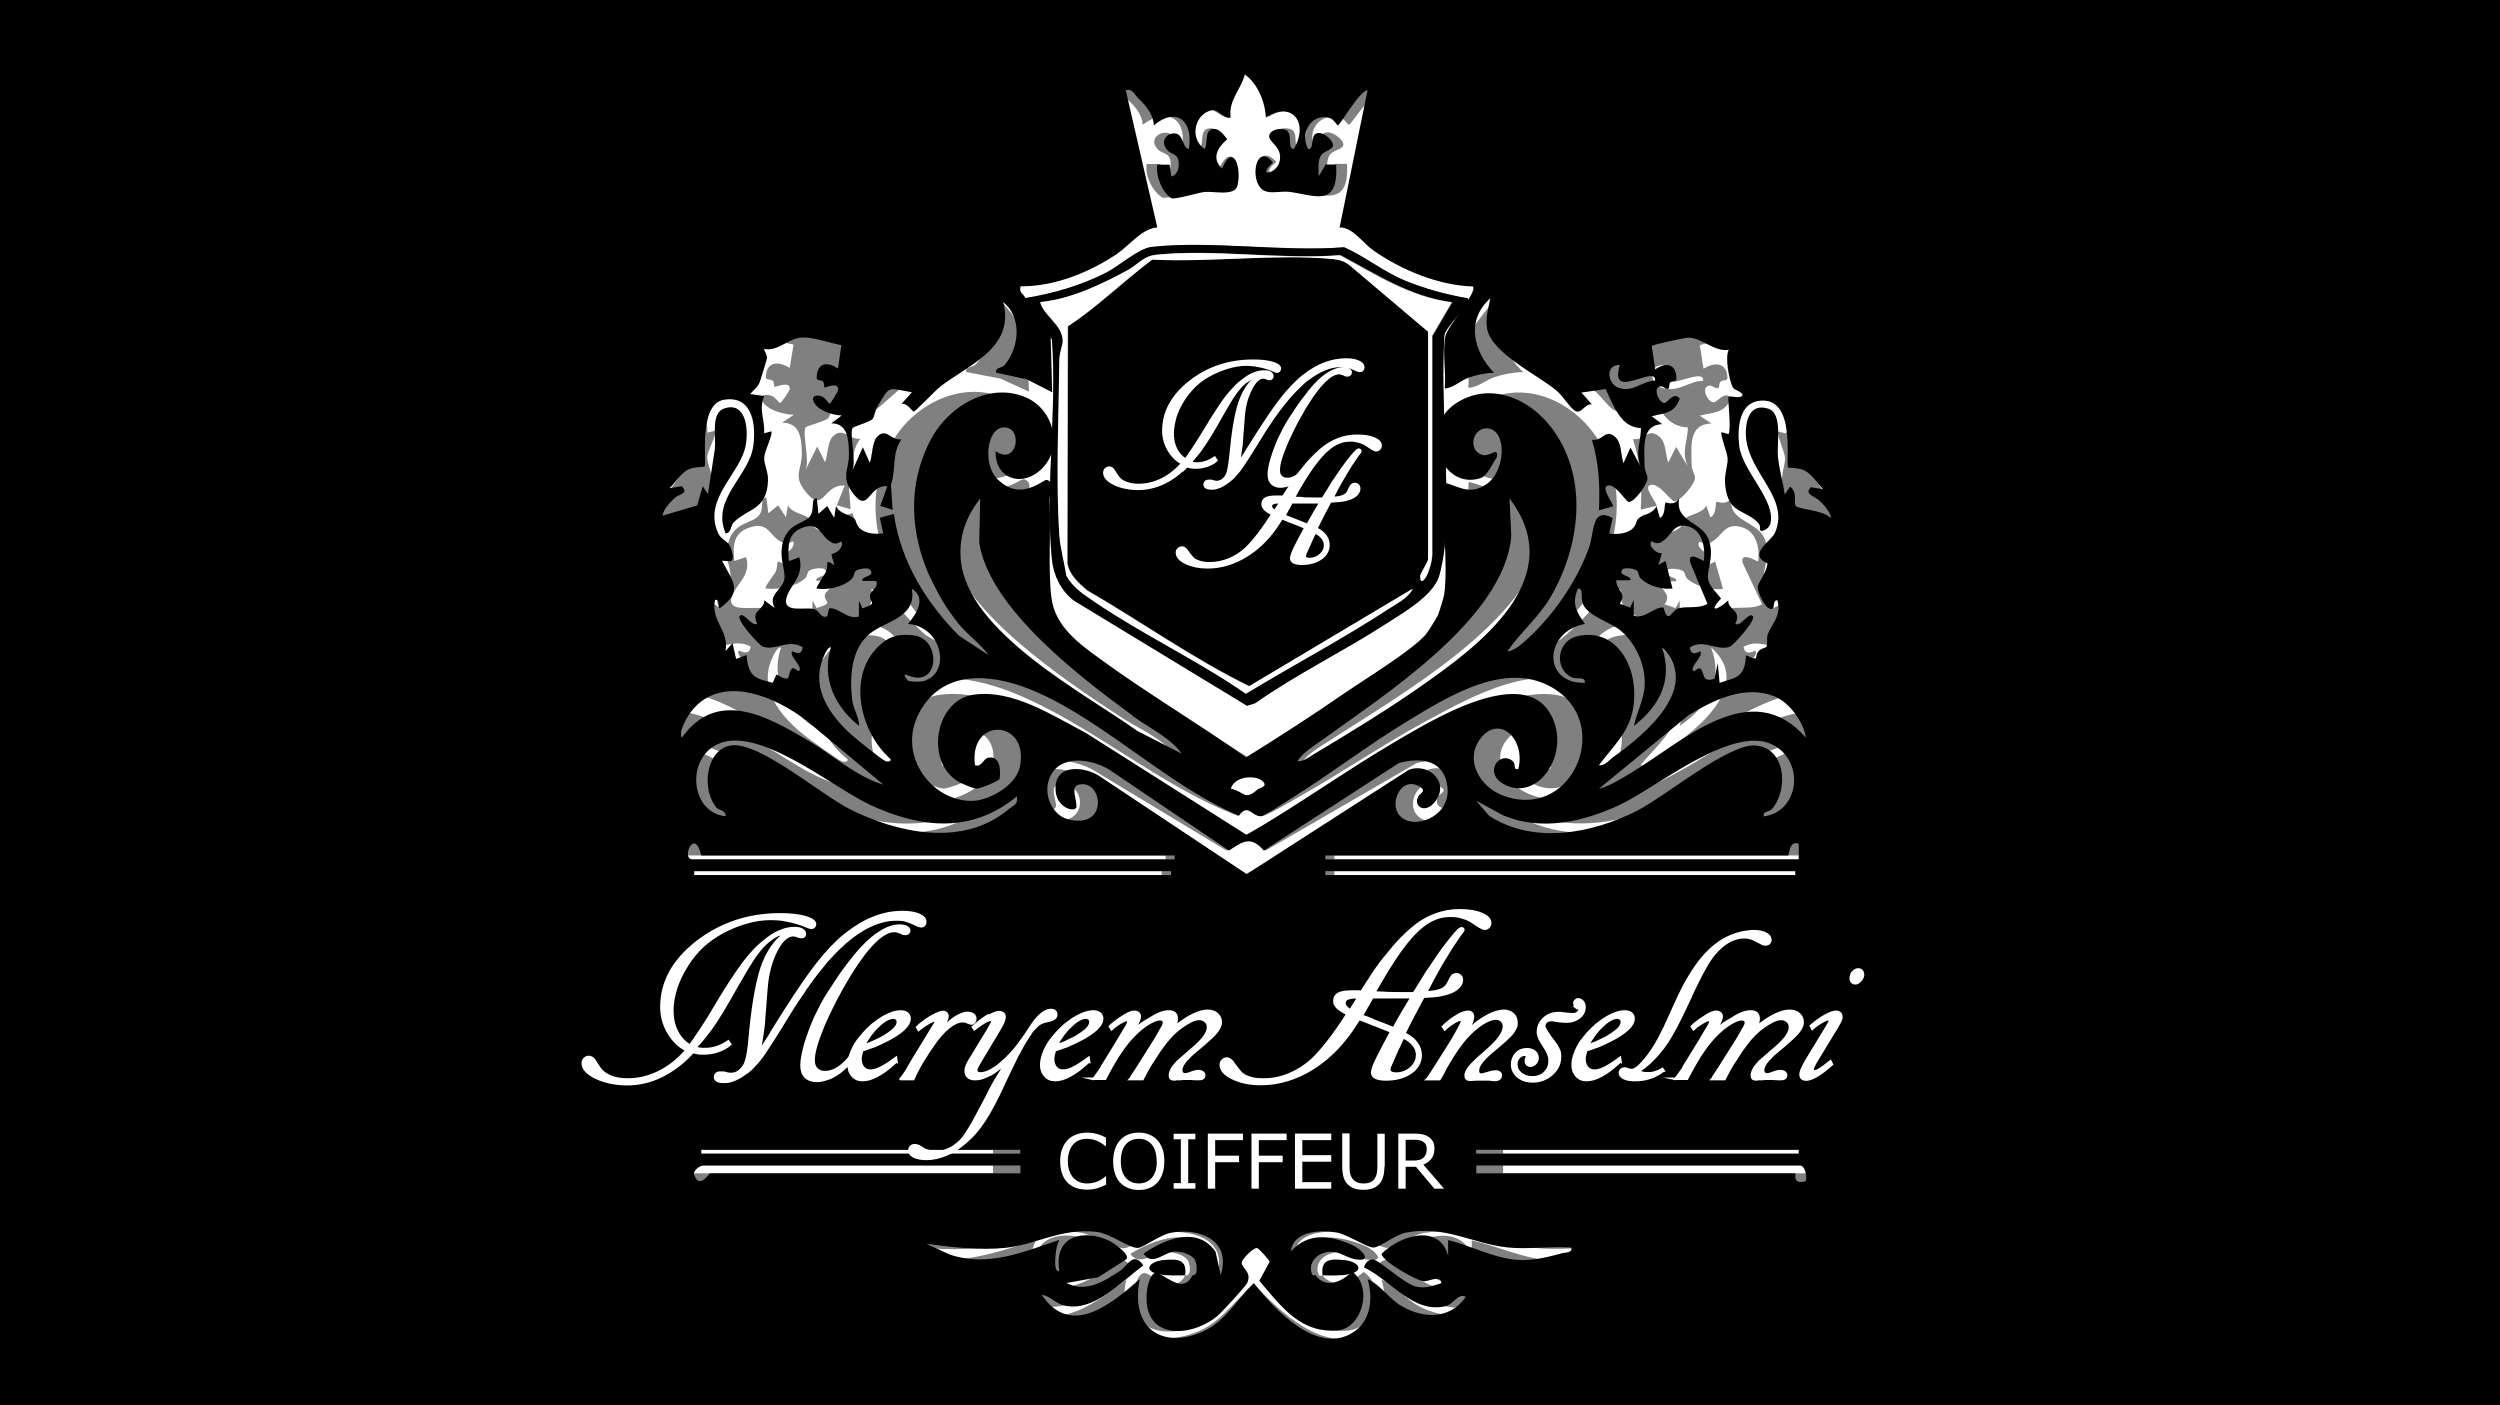 <?xml version="1.0" encoding="UTF-8"?>
<svg id="Ebene_1" data-name="Ebene 1" xmlns="http://www.w3.org/2000/svg" viewBox="0 0 152.9 85.93">
  <rect x="0" y="0" width="152.9" height="85.93" fill="#808080" stroke="none"/>
  <defs>
    <style>
      .cls-1 {
        stroke-width: .19px;
      }

      .cls-1, .cls-2, .cls-3 {
        fill: #fff;
      }

      .cls-1, .cls-3 {
        stroke: #fff;
        stroke-miterlimit: 10;
      }

      .cls-3 {
        stroke-width: .15px;
      }
    </style>
  </defs>
  <path d="M82.4,77.95c1.13-.19.75-.81-.2-.9-.84-.08-1.44-.04-1.31.95.51,0,1,.03,1.51-.05Z"/>
  <path d="M71.18,77.05c-.95.09-1.33.71-.2.9.51.08,1,.06,1.51.05.13-1-.47-1.04-1.31-.95Z"/>
  <path class="cls-2" d="M115.46,30.59c-.38-.31-1.08-.39-.6-.83l.84.12c-.41-.35-.77-.91-1.26-1.14-.4-.18-1.09-.15-1.13-.19-.21-.18.64-4.44-2.04-4.07-1.3.18-1.46,1.64-1.31,2.75.2,1.55,2.56,3.37,2.12,4.78-.1.31-.61.51-.69.38-.04-.07.09-.25-.16-.48-.92-.83-2.02-.51-2.23-2.29-.08-.69.19-1.16.17-1.62-.01-.34-.54-1.49-.42-1.61l.48.12c.2-.38-.09-2.2,0-2.28.11-.1.85.17.96-.12-.17-.29-.6-.25-.72-.53-.22-.51-.51-1.74-.24-2.23-.97.16-1.82-.75-2.76-.74-.28,0-2.42.42-2.51.51l.23,1.43c.75-.46,1.44-.35,1.46.58,0,.18-.3.09-.42.21-.11.11-.07.33-.12.37-.19.15-.39-.25-.68-.09-.41.21.14,1.15.47.96.24-.14.63-.66.97-.24-.37.95-1.05.86-1.92,1.08l.72.48c-1.43.04-1.22,1.42-1.21,2.53,0,.31.19.57.21.76.02.38-.89,1.49-1.28,1.47-.19,0-1.09-1.37-1.56-.93-.21.2.56,1.13.48,1.2l-.96.24c.08-1.51,0-2.88-.48-4.32.75.11.87-.67,1.53-.21.53.36.43,1.09.63,1.65l.48-.96.72,1.2c-.41-.91-.02-1.48,0-2.39-1.38-.04-1.84-1.32-2.41-2.39l-1.66.22.72.72c-.54-.05-.74.67-1.2.37-.37-.24-.78-.87-1.21-1.2-1.24-.94-4.56-2.34-4.78-3.86-.1-.7.1-1.15.23-1.8-1.69,1.35-1.17,3.23.24,4.56-.56,0-1.21.12-1.74.3-.57.19-1.02.63-1.62.66.1-.99-.17-2.25.04-3.2.13-.61,2.23-2.71,1.88-3.04-2.33-.06-4.82-.96-6.8-2.2-.74-.46-1.4-1.43-2.31-1.41l1.92-8.4c-.6.08-1.89,2.16-2.04,2.16-.05,0-.27-.36-.52-.44-1.15-.36-2.15.79-1.52,1.88.46.04.11-.82.6-.96.38-.11.94.3,1.08.6.2.45-.63.41-.84.83-.19.38-.11.8-.11,1.2l.48-.72h.72c.16,2.7-1.45,1.87-3.23,1.67-.61-.07-1.49.23-1.93-.23-.74-.76-.23-2.78.84-1.56-1.14.94.24.7.45-.03.28-.96-.82-1.2-.69-1.64.1-.35.73-.44,1.07-.35.62.18.1,1.17.61,1.19,1.09-1.68-.23-2.96-1.92-1.92-.05-1-.59-2.11-1.44-2.64-.25.92-1.14,1.59-.96,2.64-.47.12-.84-.51-1.28-.45-1.18.18-1.59,1.71-.52,2.37.25-.25-.01-1.07.48-1.2.5-.13.79.3,1.08.6-.64.5-1.12,1.15-.36,1.8.77-1.63,1.37-.03,1.05,1.05-.19.65-1.64.32-2.26.38-.45.04-2.07.49-2.28.38-.59-.33-1.09-1.36-.96-2.05h.84s.12.72.12.72c.47-.11.59-.62.46-1.06-.1-.31-.52-.34-.69-.51-.65-.61.02-1.16.56-1.05.51.1.45.9.87.94.34-1.84-.97-2.55-2.4-1.44-.05-.72-.58-1.24-1.08-1.68-.27-.24-.39-.58-.84-.48l2.16,8.4c-1.09.08-1.87,1.08-2.8,1.64-1.93,1.15-4.31,1.99-6.56,1.96-.1.38.1.4.24.6.6.84,1.33,1.6,1.82,2.52l.1,3.36-1.73-.79-2.11-.41c-.06-.36.35-.23.6-.48,1.01-1.07,1.2-2.91-.12-3.84.86,2.81-2.45,3.88-4.3,5.18-.36.25-1.7,1.52-1.82,1.52-.11,0-.48-.57-.84-.46l.72-.72c-1.67-.25-1.47-.48-2.36.88-.15.23-.2.63-.32.75-.19.19-1.31.47-1.37.55-.25.34.27,2.01-.02,2.62l.72-1.44.48.96c.17-.45.15-1.25.47-1.57.64-.64.97.22,1.69.13-.67.86-.34,1.82-.71,2.77l.11,1.54-.84-.24.48-1.2c-1.31-.13-1.26,1.8-2.4.36-.8-1.01-.19-1.32-.22-2.41-.03-.95-.15-1.79-1.21-1.8l.72-.48c-.6-.02-1.64-.28-1.92-.84-.2-.4.26-.44.56-.32.23.09.47.44.51.44.09,0,.59-.76.6-.84.06-.56-.9-.11-.93-.15-.05-.08,0-.26-.11-.37-.13-.12-.42-.03-.42-.21.01-.93.71-1.04,1.46-.58l.23-1.43c-.86-.14-2.12-.59-2.94-.44-.79.14-1.47.83-2.33.67-.05.05.22.34.19.56,0,.07-.41,1.25-.48,1.43-.13.34-.44.52-.67.77l.96.12c-.39.84.04,1.42,0,2.28l.48-.12c.15.14-.46,1.2-.48,1.58-.03.44.28.87.26,1.42-.07,1.84-1.38,1.69-2.36,2.58-.17.15-.16.65-.54.66-1.02-2.13,1.66-3.5,1.91-5.41.19-1.52-.22-3.03-2.03-2.76-1.79.27-1.14,3.93-1.32,4.08-.04.04-.73,0-1.13.19-.5.22-.86.78-1.26,1.14l.84-.12c.49.48-.19.46-.48.71-.3.26-.79.68-.84,1.09l2.38-.63.39-1.17.36.48.47-2.77c.08-.75-.29-2.2.65-2.47,1.4-.41,1.66,1.12,1.47,2.19-.31,1.75-2.95,3.28-1.93,5.39.29.61.84.38,1.02,1.38.1.58-.39.33-.73.36.81,1.36,1.42,1.86-.12,2.88-.22.14.05-.61-.36-.48-.3,1.3.99,1.86.72,3.12l.48-.48.24.96.72-.24c.12,1.35.6,1.42,1.79,1.7l.26-.51c1.13.63.69-.09,1.06-.36.15-.11.43.21.49.14.26-.28-.73-.91-.48-1.2.03-.03.64.39.72-.24-.95-.55-1.84.23-2.73-.04-.26-.08-1.84-1.65-1.59-1.88.28-.27.83.68,1.2.48-.47-.87.51-.82.48-1.44l.72.48c-.51-.88.6-1.11.68-1.83.06-.58-.42-1.27-.09-2.26.37-1.13,1.42-1.04,1.83-1.53.38-.45,0-1.07.46-1.1l.12.96.6-.48.48.72.12-.72c.24.48,1.02.54,1.27.78.14.13.11.42.44.64.45.3,1.02.29,1.54.26l-.24-.96.96-.24c.46,2.94,2.26,5.49,4.44,7.44l2.04,1.2c-.63-.78-1.5-1.27-2.16-2.04-2.67-3.09-4.01-7.2-1.88-11,1.26-2.24,4.19-3.72,6.68-2.69,1.92.8,2.56,3.31.7,4.56-1.25.84-2.92.32-2.87-1.31,1.48.94,1.92-1.46.6-1.45-1.21,0-1.46,2.27-.49,3.14,1.1.99,2.12.74,3.25.11.23-.13.44.12.47.24.09.34-.15.69-.13.96.1,1.84-.11,4.35.14,6,.26,1.75,1.94,2.81,3.28,3.68,3.25,2.13,6.75,3.96,10.04,6.05,2.25-1.25,4.5-2.54,6.68-3.89,1.45-.9,4.55-2.56,5.62-3.62.11-.11.77-1.05.84-1.2.09-.18.4-1.11.42-1.26.29-2.06-.21-4.71,0-6.84,1.11.28,1.75.78,2.87.11,1.35-.81,1.43-3.33.09-3.42-1.02-.07-1.38,1.31-.41,1.61.57.18,1.13-.55,1.04.14-.27.38-.66,1.15-1.11,1.29-2.65.78-4.32-3.01-1.69-4.57,2.29-1.36,5.07-.35,6.65,1.61,2.45,3.02,1.86,7.1-.13,10.19-.82,1.27-2.09,2.18-2.99,3.37.45-.02.98-.44,1.32-.72,1.75-1.42,3.4-3.49,4.25-5.59.41-1.01.15-2.55,1.63-1.85l-.24.96c.52.03,1.08.04,1.54-.26.33-.22.3-.51.44-.64.24-.24,1.03-.29,1.27-.78l.24.72c.41-.18.29-.83.38-.95.03-.04.59.27.94-.25-.32,1.5,1.65,1.37,2.05,2.63.32,1-.15,1.67-.09,2.26.05.45.61.9.9,1.23-.93.91-.2.7.49.12-.03.62.96.57.48,1.44.37.2.92-.75,1.2-.48.25.24-1.33,1.8-1.59,1.88-.89.27-1.77-.51-2.72.04.08.63.69.21.72.24.25.29-.74.92-.48,1.2.06.07.34-.25.49-.14.31.23.03.86.95.62l.24-.96.12,1.2c1.14-.32,1.74-.36,1.8-1.68,1.02.37.51.17.85-.23.18-.21.5-.21.55-.29.11-.16,0-.52.09-.74.26-.67.96-1.11.67-2.1-.43-.1-.04.72-.6.48-.32-.14-.79-1-.77-1.33.01-.18.67-.95.66-1.42-1.4-.55.27-1.36.52-1.87,1.13-2.34-2.36-3.88-1.97-6.53.13-.87.63-1.31,1.52-1.05.98.29.56,2.1.65,2.95.07.7.34,1.58.47,2.29l.36-.48c.53.34.25.98.39,1.17.16.24,1.97.26,2.37.75.22-.22-.52-.94-.71-1.09ZM88.33,20.52c-.26,4.2.36,8.82.01,12.97-.04.42-.22,1.43-.35,1.8-.41,1.17-2.13,2.15-3.17,2.83-2.64,1.71-5.5,3.08-8.07,4.9l-.49.15-10.6-6.44c-.77-.61-1.23-1.53-1.33-2.51-.42-4.24.33-9.14,0-13.45l-1.68-2.52c1.72-.28,3.47-.78,5.02-1.58.81-.42,1.96-1.47,2.76-1.56,3.65-.4,8.03.32,11.77.02,1.31.57,2.39,1.48,3.72,2.04,1.18.49,2.58.87,3.84,1.08.1.38-.1.4-.24.6-.3.43-1.14,1.26-1.2,1.68Z"/>
  <path class="cls-2" d="M53.8,43.59c-1.58,2.64.93,5.49,3.69,5.39,1.11-.04,2.93-.93,3.2-2.1.66-2.91-3.52-3.06-3.08-.08.46.14.58-.39.88-.45.81-.16.89.65.81,1.27-.02.14-1.33.61-1.57.61-.25,0-1-.28-1.25-.42-2.31-1.22-1.6-4.98,1.02-5.32,2.68-.35,5.38,1.25,7.71,2.34l10.99,6.23c3.49-1.79,6.81-3.94,10.28-5.75,2.3-1.2,8.3-4.51,10.36-1.87,1.82,2.34-.62,5.77-3.06,4.5-1.36-.7-.26-2.04.64-1.4.27.19-.02.57.39.49.52-1.84-1.34-3.41-2.64-1.8-1.05,1.29.05,2.85,1.44,3.37,4.72,1.75,7.69-4.1,3.77-6.41-3.25-1.92-7.25.34-10.17,1.92-2.59,1.4-5.1,3.12-7.67,4.57-.42.24-2.1,1.24-2.36,1.24-.61,0-.85-.82-1.48-.03-4.73-1.78-9.07-5.66-13.76-7.53-2.68-1.07-6.4-1.66-8.13,1.23Z"/>
  <path class="cls-2" d="M93.98,76.31c-2.4-.24-4.24-1.35-6.92-.9-.7.12-1.76.91-2.21.91-.42,0-1.78-.79-2.45-.91-1.01-.18-3.03-.16-3.19,1.15,1.17-1.19,2.67-.99,4.14-.42.79.31,1.46,1.08.3.9-.87-.14-1.27-.7-2.3-.36-.56.18-.97.74-.68,1.31.03.07.2,0,.21.02-.13-1,.47-1.04,1.31-.95.95.09,1.33.71.2.9-.51.08-1,.06-1.51.05.72.84,1.75.44,2.52-.22,1.46.99.64,3.45-.95,3.59-2.52.22-3.82-1.36-5.4-3.03l.7-1.16c-.02-.1-.75-.83-.85-.85-.26-.06-1.01.69-1.05.86-.08.38.74.58.36,1.3-.1.2-1.79,1.83-2.06,2.03-1.94,1.39-5.24,1.43-4.78-1.67.04-.28.31-1.14.72-.98.74.29,1.79,1.26,2.4.13-.51,0-1,.03-1.51-.05-1.13-.19-.75-.81.2-.9.84-.08,1.44-.04,1.31.95.4.03.28-.6.21-.81-.15-.47-1.07-.67-1.52-.63-.68.07-1.48.91-2.05.12,1.44-.89,3.69-1.71,4.92-.12l.36,1.44c.77-2.21-1.58-2.91-3.43-2.59-.71.12-1.84.89-2.21.92-.6.06-1.89-.88-2.87-.98-2.45-.24-4.09.78-6.24.98-1.72.16-3.7-.04-5.41-.25l1.62.66c2.6.77,5.03-.15,7.5-.9-.15.29-.22.49-.25.83-.02.24-.16,1.14.25,1.09-.42-2.23,1.74-2.6,3.42-1.86.26.11,1.49.86,1.14,1.14l-1.91,1.09-2.17.35c1.33.6,2.53-.07,3.69-.75.56-.33.89-1.2,1.59-.33-1.56,1.03-3.34,2.83-5.35,2.47-.65-.12-1.01-.58-1.61-.67,1.99,2.64,4.76.57,6.72-.96-.74,3.25,1.88,4.36,4.63,3.07,1.24-.59,2.15-1.93,3.17-2.82,1.5,1.69,4.41,4.43,6.83,2.99,1.17-.7,1.35-2.02.97-3.23.9.35,1.46,1.2,2.32,1.64,1.49.77,3.3.84,4.4-.56-.47-.29-.85.44-1.36.56-2.23.51-3.78-1.59-5.6-2.36.05-.29.31-.5.6-.49.4,0,2.09,1.46,2.92,1.65.66.15,1.14-.02,1.76-.2-.04-.55-.86-.07-1.22-.12-.52-.07-2.85-1.24-2.86-1.68,1.24-1.1,3.93-1.9,4.56.12v-.96c1.52.33,3.09,1.09,4.67,1.21,1.05.08,2-.14,3.01-.37.28-.06.78-.01.72-.36-1.44-.09-3,.13-4.43-.01Z"/>
  <path class="cls-2" d="M66.01,47.4l10.2,6.06,11.08-6.37c1.4-.49,2.9.82,1.76,2-.67.7-1.44.2-1.09-.37.13-.22.6-.33.13-.6-1.28-.72-2.14,1-1.4,1.76.92.93,3.47.1,3.28-1.7-.2-1.77-1.89-1.86-3.33-1.51l-9.23,5.35c-.94-.93-1.39-.57-2.4,0l-8.19-4.95c-1.2-.65-3.33-.97-4.05.44-.52,1.03.13,2.35,1.25,2.6,2.83.64,2.36-2.54.68-2.11-.52.13-.08.92-.12,1.32-.05.42-1.38.13-1.45-.97-.11-1.61,1.79-1.5,2.89-.95Z"/>
  <path class="cls-2" d="M81.38,45.26c-.56.37-1.31.76-1.7,1.3.4.02.78-.25,1.13-.43,2.46-1.32,4.99-2.68,7.35-4.17,3.78-2.37,10.24-6.54,6.04-11.48l.13,2.29c-.46,5.11-8.99,9.9-12.95,12.49Z"/>
  <path class="cls-2" d="M56.64,34.21c.4,4.47,8.7,8.29,12.08,10.48l3.05,1.39c-.81-1-2.26-1.58-3.34-2.3-3.32-2.19-9.81-6.49-10.53-10.59l.07-2.71c-.94,1.08-1.46,2.27-1.33,3.73Z"/>
  <path class="cls-2" d="M46.65,37.24c.33.1.45.59.87.43l.14-.48c.63-.08,1.29.74,2.03.49v-.96s.25.47.25.47c1.14-.35.43-.34.51-.8.05-.3.58-.42.44-.87h-.96c-.14-.32,1.01-.25.48-.72-.09-.08-.79-.06-.97.15-.06.07-.06.3-.22.44-.6.52-1.63.69-2.4.6-.08-.07.48-.79.59-.97.29-.52-.14-.93.61-.46-.27-.96-.32-.51.22-.85.22-.14.38-.46.26-.59-.05-.05-.29.22-.64.06-.85-.38-.81-1.32-2.01-.92-1.01.33-1.04,1.12-.94,2.05l.72-.24c.34,1.09-.59,1.64-.86,2.38-.39,1.09,1.32.6,1.9.77Z"/>
  <path class="cls-2" d="M101.77,36.95l.71.24.25-.47v.96c.75.24,1.41-.58,2.04-.49.33,1.07.53.19,1,.05.56-.16,1.37.05,2-.28l-1.19-2.53c-.19-.77.91-.06.95-.1.11-.9-.14-1.9-1.12-2.12-1-.22-1.08.65-1.83.99-.35.16-.59-.11-.64-.06-.25.27.37.78.72.73l-.24.71.48-.24.48,1.68c-.67.09-1.65-.15-2.16-.6-.17-.15-.16-.37-.22-.44-.18-.21-.88-.23-.97-.15-.53.47.62.4.48.72h-.96c0,.65.75.76.24,1.43Z"/>
  <path class="cls-2" d="M40.94,45.6c1.93-.25,6.11,2.98,8.11,3.89,3.3,1.49,7.81,2.35,10.9,0,.29-.22.66-.26.55-.77-3.14,2.28-6.58,1.94-10.01.53-2.67-1.1-7.96-5.13-10.72-3.61-1.95,1.07-1.48,4.11.81,4.29-.01-.38-.5-.37-.66-.54-1.05-1.13-.69-3.56,1.03-3.78Z"/>
  <path class="cls-2" d="M111.61,49.92c2.34-.25,2.85-3.16.81-4.29-2.75-1.52-8.06,2.51-10.72,3.61-2.48,1.03-5.32,1.59-7.91.62l-1.85-.9.88.92c3.04,1.78,7.08,1.09,10.16-.32,1.95-.89,6.18-4.05,8.04-3.98,2.01.08,2.37,2.55,1.2,3.85-.24.26-.65.12-.6.48Z"/>
  <path class="cls-2" d="M99.37,41.76c.03-.43-.56-.16-.96-.36-1.19-.6-.87-2.2.41-2.48,2.63-.58,4.21,1.74,3.9,4.15-.21,1.65-1.42,2.55-2.39,3.73.43.05.69-.31,1.03-.53,2.05-1.29,6.06-4.26,3.29-6.67.79,2.07-.25,3.63-1.92,4.8.18-.81.7-1.66.74-2.52.05-1.28-.67-2.62-1.71-3.35-.66-.47-2.16-.85-2.51-1.57-.2-.4.08-.99-.36-.96-.44.97-.09,1.39.48,2.16-2.76.45-2.98,3.65,0,3.6Z"/>
  <path class="cls-2" d="M50.42,38.77c-1.26.92-1.39,2.62-1.2,4.06.07.56.46,1.01.47,1.57-1.59-1.11-2.6-2.85-1.92-4.8-.26-.03-.49.54-.58.74-.77,1.8.51,3.41,1.89,4.54.37.31,2.07,1.53,2.4,1.68.11.05.4.06.36-.12-2.15-1.69-3.05-5.27-.6-7.08.7-.52,1.3-.57,2.18-.49,1.84.17,1.81,3.01-.11,2.53-.4-.1-.77-.32-.26.25,3.07.55,2.77-3.28,0-3.48.56-.63,1.29-1.55.24-2.16.4,1.78-1.77,1.97-2.87,2.77Z"/>
  <path class="cls-2" d="M46.25,45.32c1.69.9,3.24,2.18,5.11,2.68l-5.3-3.94c-2.11-1.44-5.72-2.85-7.79-.62-.32.34-.97,1.32-.71,1.69,2.44-3.05,5.89-1.29,8.69.19Z"/>
  <path class="cls-2" d="M112.34,42.59c-2.01-.7-4.07.19-5.85,1.13l-6.16,4.52c.71-.15,1.45-.57,2.09-.91,3.65-1.94,8.3-6.07,12.07-2.21-.16-1.03-1.2-2.2-2.15-2.53Z"/>
  <path class="cls-2" d="M114.13,71.28h-22.2v.48h21.84c.06,0-.23.73.72.48.07-.32-.04-.87-.36-.96Z"/>
  <path class="cls-2" d="M60.73,71.28h-21.72c-.16,0-.72.28-.6.6.35.87,1.01-.12,1.08-.12h21.24v-.48Z"/>
  <path class="cls-2" d="M71.29,52.32h-32.4c-.46-1.78-1.41.24-.6.24h33v-.24Z"/>
  <path class="cls-2" d="M114.01,51.6c-.66-.21-.64.65-.72.72h-31.68v.24h32.4v-.96Z"/>
  <rect class="cls-2" x="38.41" y="53.28" width="32.64" height=".24"/>
  <rect class="cls-2" x="81.61" y="53.28" width="32.16" height=".24"/>
  <rect class="cls-2" x="91.93" y="70.32" width="22.08" height=".24"/>
  <rect class="cls-2" x="38.89" y="70.32" width="21.84" height=".24"/>
  <path class="cls-2" d="M76.98,48.29c.12-.09.77-.18.31-.52-.54-.41-1.88-.29-2.16.48,1.02.21.91.76,1.85.05Z"/>
  <path class="cls-2" d="M101.68,23.73c.99.29,1.56-.42,2.48-.44.06-.43-.55-.25-.79-.19-.83.2-2.14.79-1.61-.77-1.05-.03-.84,1.18-.08,1.4Z"/>
  <path d="M89.77,18.24c-1.26-.21-2.66-.59-3.84-1.08-1.33-.55-2.42-1.46-3.72-2.04-3.73.3-8.12-.42-11.77-.02-.8.09-1.95,1.14-2.76,1.56-1.55.8-3.3,1.3-5.02,1.58l1.68,2.52c.32,4.31-.43,9.21,0,13.45.1.99.55,1.91,1.33,2.51l10.6,6.44.49-.15c2.58-1.81,5.44-3.19,8.07-4.9,1.04-.67,2.76-1.65,3.17-2.83.13-.38.32-1.38.35-1.8.35-4.15-.27-8.77-.01-12.97.06-.41.9-1.25,1.2-1.68.14-.2.34-.22.24-.6ZM87.61,20.52v13.45c-.02.39-.14.78-.29,1.14-.12.29-.46.75-.43.05.08-.21.48-.86.48-.96v-13.92l-4.81-4.07c-.33-.26-.65-.34-1.06-.38-3.49-.32-7.47.22-11.01.04-1.76,1.31-3.35,2.9-5.16,4.08l-.03,14.48c.11.72.69,1.23,1.21,1.67,3.32,1.92,6.47,4.18,9.91,5.86l10-5.96c-.25.54-.88.84-1.36,1.16-2.85,1.87-5.92,3.49-8.84,5.26-2.91-2.02-6.31-3.62-9.22-5.6-.66-.45-1.35-.88-1.75-1.61-.12-.74-.38-1.73-.43-2.45-.23-3.35-.04-7.4,0-10.82,0-.44.21-.84.2-1.15-.05-.96-1.12-1.44-1.38-2.32,1.87-.19,3.72-1.07,5.36-1.96.62-.34.94-.85,1.71-.93,3.5-.38,7.71.31,11.29.02,2.21,1.18,4.29,2.55,6.84,2.88l-1.2,2.04Z"/>
  <path class="cls-2" d="M70.68,15.59c-.76.08-1.09.59-1.71.93-1.64.89-3.49,1.78-5.36,1.96.26.88,1.33,1.36,1.38,2.32.02.31-.19.71-.2,1.15-.04,3.42-.23,7.46,0,10.82.05.71.31,1.7.43,2.45.4.73,1.09,1.16,1.75,1.61,2.91,1.98,6.31,3.58,9.22,5.6,2.92-1.77,5.99-3.39,8.84-5.26.48-.31,1.11-.62,1.36-1.16l-10,5.96c-3.44-1.68-6.59-3.94-9.91-5.86-.52-.44-1.1-.95-1.21-1.67l.03-14.48c1.81-1.18,3.41-2.77,5.16-4.08,3.54.18,7.53-.36,11.01-.04.41.04.73.12,1.06.38l4.81,4.07v13.92c0,.11-.39.75-.48.96-.03.7.31.23.43-.05.15-.36.26-.75.3-1.14v-13.45s1.19-2.04,1.19-2.04c-2.56-.33-4.63-1.69-6.84-2.88-3.58.29-7.79-.4-11.29-.02Z"/>
  <path d="M76.81,22.08c-1.12-.01-2.06-.12-3.1.38-1.67.8-3.05,3.35-1.58,4.9.81-1.27,2.37-4.36,3.72-4.92.4-.16.99.04.96-.36Z"/>
  <path d="M0,0v85.93h152.9V0H0ZM99.07,22.32c-.47,1.55.69.96,1.44.77.22-.06.76-.24.71.19-.83.03-1.33.74-2.22.44-.68-.23-.86-1.43.08-1.4ZM42.34,43.43c1.85-2.23,5.08-.81,6.96.62l4.73,3.94c-1.68-.5-3.06-1.79-4.57-2.68-2.5-1.48-5.58-3.25-7.76-.19-.23-.37.35-1.35.64-1.69ZM48.89,34.08l-.64.24c-.08-.94-.06-1.72.84-2.05,1.08-.4,1.04.54,1.8.92.31.16.53-.11.57-.06.11.13-.03.45-.23.59-.49.34-.44-.11-.2.85-.67-.46-.28-.06-.55.46-.09.19-.6.91-.53.97.69.09,1.61-.08,2.15-.6.15-.15.14-.37.2-.44.16-.21.79-.23.87-.15.48.47-.55.4-.43.72h.86c.13.46-.35.57-.39.88-.07.46.56.44-.46.8l-.22-.47v.96c-.67.24-1.26-.58-1.82-.49l-.12.48c-.37.17-.48-.33-.77-.43-.52-.18-2.04.32-1.7-.77.24-.74,1.07-1.29.77-2.38ZM55.76,36c.94.61.28,1.53-.22,2.16,2.47.2,2.74,4.03,0,3.48-.45-.57-.13-.35.23-.25,1.72.49,1.75-2.36.1-2.53-.78-.08-1.31-.03-1.94.49-2.19,1.81-1.38,5.39.54,7.08.03.18-.23.16-.32.12-.3-.15-1.81-1.37-2.15-1.68-1.23-1.13-2.38-2.74-1.69-4.54.08-.2.28-.78.51-.74-.6,1.94.29,3.68,1.72,4.8,0-.56-.35-1.01-.42-1.57-.17-1.44-.06-3.14,1.07-4.06.98-.8,2.92-.99,2.57-2.77ZM69.28,43.79c.97.72,2.27,1.3,2.99,2.3l-2.72-1.39c-3.02-2.19-10.43-6.01-10.79-10.48-.12-1.46.34-2.65,1.19-3.73l-.06,2.71c.64,4.1,6.44,8.4,9.41,10.59ZM63.48,42.36c4.19,1.87,8.06,5.75,12.29,7.53.56-.79.78.03,1.33.03.24,0,1.73-1.01,2.11-1.24,2.3-1.45,4.55-3.17,6.86-4.57,2.61-1.58,6.19-3.84,9.09-1.92,3.5,2.31.85,8.16-3.37,6.41-1.24-.51-2.22-2.07-1.29-3.37,1.16-1.61,2.83-.04,2.36,1.8-.36.08-.11-.3-.35-.49-.8-.64-1.78.7-.57,1.4,2.19,1.26,4.36-2.16,2.74-4.5-1.84-2.64-7.2.67-9.26,1.87-3.1,1.81-6.07,3.96-9.18,5.75l-9.82-6.23c-2.09-1.09-4.5-2.69-6.89-2.34-2.34.34-2.98,4.1-.91,5.32.23.13.9.42,1.12.42.21,0,1.39-.47,1.4-.61.07-.62,0-1.43-.73-1.27-.26.06-.37.59-.78.45-.4-2.98,3.33-2.83,2.75.08-.24,1.17-1.87,2.06-2.86,2.1-2.47.1-4.71-2.75-3.3-5.39,1.55-2.9,4.87-2.3,7.26-1.23ZM75.27,48.24c.25-.77,1.45-.88,1.93-.48.41.35-.18.43-.28.52-.84.72-.74.16-1.65-.05ZM92.32,30.48c3.76,4.94-2.02,9.11-5.4,11.48-2.11,1.48-4.37,2.85-6.57,4.17-.31.19-.65.46-1.01.43.35-.54,1.01-.94,1.52-1.3,3.54-2.59,11.16-7.37,11.57-12.49l-.11-2.29ZM96.5,36c.39-.03.14.56.32.96.32.72,1.66,1.1,2.25,1.57.92.73,1.57,2.07,1.52,3.35-.03.86-.49,1.71-.66,2.52,1.49-1.17,2.42-2.73,1.72-4.8,2.48,2.42-1.11,5.38-2.94,6.67-.31.22-.54.58-.92.53.87-1.18,1.95-2.08,2.13-3.73.27-2.41-1.14-4.73-3.49-4.15-1.14.28-1.43,1.88-.36,2.48.36.2.89-.08.86.36-2.66.05-2.47-3.15,0-3.6-.51-.77-.82-1.19-.43-2.16ZM99.29,34.8c.08-.08.71-.06.87.15.06.07.05.3.2.44.46.45,1.33.69,1.93.6l-.43-1.68-.43.24.21-.71c-.31.05-.87-.46-.64-.73.04-.05.26.22.57.06.67-.34.74-1.21,1.64-.99.88.22,1.1,1.23,1,2.12-.03.04-1.01-.67-.84.1l1.06,2.53c-.57.33-1.29.12-1.79.28-.42.14-.61,1.02-.9-.05-.56-.08-1.15.74-1.82.49v-.96s-.22.47-.22.47l-.63-.24c.45-.68-.21-.78-.22-1.43h.86c.13-.32-.9-.25-.43-.72ZM42.46,53.52v-.24h29.16v.24h-29.16ZM62.4,70.32v.24h-19.51v-.24h19.51ZM65.83,49.32c.04-.39-.36-1.19.11-1.32,1.5-.43,1.92,2.75-.61,2.11-1-.25-1.58-1.57-1.11-2.6.64-1.41,2.55-1.09,3.62-.44l7.32,4.95c.9-.57,1.3-.93,2.14,0l8.25-5.35c1.29-.35,2.8-.26,2.98,1.51.18,1.8-2.11,2.63-2.93,1.7-.67-.75.1-2.47,1.25-1.76.42.27,0,.38-.11.6-.31.57.38,1.07.98.37,1.02-1.18-.32-2.49-1.57-2l-9.9,6.37-9.11-6.06c-.99-.55-2.68-.66-2.58.95.07,1.1,1.25,1.39,1.29.97ZM81.06,53.52v-.24h28.74v.24h-28.74ZM90.28,70.32h19.73v.24h-19.73v-.24ZM81.06,52.56v-.24h28.31c.07-.07.05-.93.64-.72v.96s-28.95,0-28.95,0ZM107.33,45.59c-1.67-.07-5.45,3.09-7.18,3.98-2.75,1.41-6.36,2.1-9.08.32l-.79-.92,1.66.9c2.32.97,4.85.41,7.07-.62,2.38-1.1,7.12-5.13,9.58-3.61,1.82,1.13,1.37,4.03-.72,4.29-.05-.37.32-.22.53-.48,1.05-1.3.73-3.78-1.07-3.85ZM99.65,47.33c-.57.34-1.23.76-1.86.91l5.51-4.52c1.59-.95,3.43-1.84,5.23-1.13.85.33,1.77,1.51,1.92,2.53-3.37-3.87-7.53.26-10.79,2.21ZM43.8,49.38c.14.17.58.16.59.54-2.04-.17-2.46-3.22-.72-4.29,2.47-1.52,7.19,2.51,9.58,3.61,3.06,1.41,6.14,1.76,8.94-.53.1.51-.23.55-.49.77-2.76,2.35-6.79,1.49-9.74,0-1.78-.9-5.52-4.13-7.24-3.89-1.53.22-1.85,2.64-.92,3.78ZM42.89,52.32h28.95v.24h-29.49c-.72,0,.13-2.02.54-.24ZM42.46,71.88c-.11-.31.39-.6.54-.6h19.41v.48h-18.98c-.06,0-.65.99-.96.12ZM95.43,76.68c-.9.23-1.75.45-2.69.37-1.41-.12-2.81-.87-4.17-1.21v.96c-.56-2.02-2.97-1.22-4.07-.12,0,.44,2.09,1.62,2.56,1.68.31.04,1.06-.43,1.09.12-.55.17-.98.35-1.57.2-.74-.19-2.25-1.64-2.61-1.65-.26,0-.49.2-.54.49,1.63.76,3.01,2.86,5,2.36.46-.12.79-.84,1.22-.56-.98,1.4-2.6,1.33-3.93.56-.76-.44-1.27-1.29-2.07-1.64.34,1.21.18,2.54-.87,3.23-2.16,1.44-4.76-1.3-6.1-2.99-.91.89-1.73,2.24-2.84,2.82-2.45,1.3-4.79.18-4.13-3.07-1.75,1.53-4.22,3.61-6,.96.54.08.86.55,1.44.67,1.79.36,3.38-1.44,4.78-2.47-.63-.88-.93,0-1.42.33-1.03.68-2.1,1.35-3.29.75l1.94-.35,1.71-1.09c.32-.28-.79-1.03-1.02-1.14-1.51-.73-3.44-.37-3.06,1.86-.36.05-.24-.85-.22-1.09.03-.34.09-.54.22-.83-2.21.75-4.38,1.68-6.7.9l-1.44-.66c1.53.21,3.29.41,4.83.25,1.92-.2,3.39-1.22,5.58-.98.88.1,2.03,1.04,2.56.98.33-.04,1.35-.8,1.98-.92,1.65-.32,3.75.38,3.06,2.59l-.32-1.44c-1.1-1.59-3.11-.77-4.4.12.51.79,1.23-.05,1.83-.12.4-.04,1.23.15,1.36.63.06.21.16.85-.19.81-.54,1.12-1.48.15-2.14-.13-.37-.16-.6.7-.64.98-.41,3.09,2.54,3.05,4.27,1.67.24-.19,1.75-1.83,1.84-2.03.34-.72-.39-.92-.32-1.3.03-.17.71-.91.94-.86.09.02.74.75.76.85l-.63,1.16c1.41,1.67,2.58,3.25,4.83,3.03,1.42-.14,2.16-2.6.85-3.59-.68.66-1.61,1.06-2.25.22-.01-.02-.16.05-.19-.02-.26-.57.11-1.13.61-1.31.92-.33,1.28.23,2.05.36,1.04.18.43-.59-.27-.9-1.31-.57-2.65-.76-3.7.42.14-1.31,1.95-1.33,2.85-1.15.6.12,1.82.91,2.19.91.4,0,1.35-.79,1.98-.91,2.4-.46,4.04.65,6.19.9,1.27.14,2.67-.08,3.95.01.06.35-.4.29-.64.36ZM110.44,72.24c-.85.26-.59-.48-.64-.48h-19.51v-.48h19.84c.29.09.38.63.32.96ZM111.94,31.68c-.36-.49-1.97-.51-2.12-.75-.12-.19.13-.83-.34-1.17l-.32.48c-.11-.71-.35-1.59-.42-2.29-.08-.85.3-2.66-.58-2.95-.8-.26-1.24.18-1.36,1.05-.35,2.66,2.77,4.19,1.76,6.53-.22.52-1.72,1.32-.47,1.87,0,.48-.58,1.24-.59,1.42-.02.33.4,1.19.68,1.33.5.24.15-.58.53-.48.26.98-.37,1.43-.6,2.1-.08.23.02.59-.08.74-.05.08-.34.08-.49.29-.3.4.15.6-.76.23-.05,1.33-.58,1.36-1.61,1.68l-.11-1.2-.21.96c-.82.24-.57-.39-.85-.62-.13-.11-.38.21-.44.14-.23-.28.65-.91.43-1.2-.02-.03-.57.39-.64-.24.85-.55,1.64.23,2.43-.04.23-.08,1.65-1.65,1.42-1.88-.25-.27-.74.68-1.07.48.42-.87-.45-.82-.43-1.44-.62.58-1.28.79-.44-.12-.26-.33-.76-.78-.8-1.23-.06-.58.37-1.26.08-2.26-.36-1.25-2.12-1.12-1.84-2.63-.32.52-.81.21-.84.25-.08.12.02.77-.34.95l-.21-.72c-.21.48-.91.54-1.13.78-.12.13-.1.42-.39.64-.41.3-.91.29-1.37.26l.21-.96c-1.32-.7-1.09.84-1.46,1.85-.76,2.1-2.23,4.17-3.8,5.59-.3.27-.78.7-1.18.72.81-1.19,1.94-2.1,2.67-3.37,1.78-3.09,2.3-7.17.12-10.19-1.41-1.95-3.89-2.96-5.94-1.61-2.35,1.56-.86,5.36,1.51,4.57.41-.13.75-.91,1-1.29.08-.69-.42.04-.93-.14-.87-.3-.55-1.68.36-1.61,1.2.09,1.13,2.62-.08,3.42-1,.67-1.58.17-2.57-.11-.19,2.13.26,4.78,0,6.84-.02.14-.3,1.07-.38,1.26-.06.15-.65,1.09-.75,1.2-.96,1.06-3.72,2.72-5.02,3.62-1.95,1.35-3.96,2.64-5.97,3.89-2.93-2.08-6.06-3.92-8.97-6.05-1.19-.87-2.7-1.93-2.93-3.68-.22-1.65-.03-4.16-.12-6-.01-.26.2-.61.12-.96-.03-.12-.22-.37-.42-.24-1.01.63-1.92.88-2.91-.11-.87-.87-.65-3.14.44-3.14,1.18,0,.79,2.39-.53,1.45-.04,1.63,1.44,2.15,2.56,1.31,1.66-1.25,1.09-3.76-.63-4.56-2.23-1.03-4.85.45-5.97,2.69-1.91,3.8-.71,7.91,1.68,11,.59.77,1.37,1.26,1.93,2.04l-1.82-1.2c-1.94-1.95-3.56-4.5-3.97-7.44l-.86.24.21.96c-.47.03-.97.04-1.37-.26-.29-.22-.27-.51-.39-.64-.22-.24-.92-.29-1.13-.78l-.11.72-.43-.72-.53.48-.11-.96c-.42.03-.08.65-.41,1.1-.37.49-1.3.4-1.64,1.53-.29.99.13,1.67.08,2.26-.07.72-1.06.96-.6,1.83l-.64-.48c.02.62-.85.57-.43,1.44-.33.2-.82-.75-1.07-.48-.22.24,1.19,1.8,1.42,1.88.79.27,1.58-.51,2.43.04-.07.63-.62.21-.64.24-.22.29.66.92.43,1.2-.06.07-.31-.25-.44-.14-.33.28.07.99-.95.36l-.23.51c-1.07-.27-1.49-.35-1.6-1.7l-.64.24-.22-.96-.43.48c.24-1.26-.91-1.82-.64-3.12.36-.13.13.62.32.48,1.37-1.02.83-1.52.11-2.88.3-.03.74.21.65-.36-.16-1-.65-.77-.91-1.38-.91-2.11,1.45-3.63,1.72-5.39.17-1.08-.06-2.61-1.32-2.19-.84.27-.5,1.72-.58,2.47l-.42,2.77-.32-.48-.34,1.17-2.12.63c.05-.41.48-.83.75-1.09.26-.25.87-.23.43-.71l-.75.12c.36-.35.69-.91,1.13-1.14.36-.18.97-.15,1.01-.19.16-.15-.42-3.81,1.18-4.08,1.61-.27,1.99,1.24,1.81,2.76-.22,1.91-2.61,3.28-1.7,5.41.33,0,.33-.51.48-.66.88-.89,2.05-.74,2.11-2.58.02-.55-.26-.98-.23-1.42.02-.37.56-1.44.43-1.58l-.43.12c.04-.86-.35-1.44,0-2.28l-.86-.12c.21-.25.48-.43.6-.77.06-.18.42-1.35.43-1.43.02-.22-.22-.51-.17-.56.77.16,1.38-.53,2.09-.67.73-.14,1.86.3,2.63.44l-.21,1.43c-.67-.46-1.29-.35-1.3.58,0,.18.26.09.38.21.1.1.05.29.1.37.02.04.88-.4.83.15,0,.08-.45.84-.53.84-.04,0-.25-.35-.46-.44-.28-.12-.68-.07-.5.32.25.57,1.18.82,1.71.84l-.64.48c.95,0,1.06.85,1.08,1.8.03,1.09-.52,1.4.2,2.41,1.02,1.43.97-.49,2.15-.36l-.43,1.2.75.24-.1-1.54c.33-.95.04-1.91.64-2.77-.65.09-.94-.77-1.51-.13-.28.32-.27,1.12-.42,1.57l-.43-.96-.64,1.44c.26-.6-.2-2.28.02-2.62.05-.08,1.06-.36,1.22-.55.11-.13.15-.52.29-.75.8-1.36.62-1.13,2.11-.88l-.64.72c.33-.11.66.45.75.46.11,0,1.3-1.27,1.62-1.52,1.65-1.3,4.62-2.36,3.85-5.18,1.17.93,1,2.77.1,3.84-.22.26-.58.12-.53.48l1.88.41,1.55.79-.09-3.36c-.43-.93-1.09-1.68-1.62-2.52-.13-.2-.31-.22-.22-.6,2.01.02,4.14-.81,5.86-1.96.83-.56,1.53-1.56,2.5-1.64l-1.93-8.4c.4-.1.51.24.75.48.45.44.93.96.97,1.68,1.27-1.11,2.44-.4,2.14,1.44-.38-.03-.32-.84-.78-.94-.48-.11-1.08.44-.5,1.05.16.17.53.2.62.51.12.44,0,.95-.41,1.06l-.11-.72h-.75c-.12.69.32,1.72.85,2.05.18.11,1.63-.33,2.03-.38.56-.06,1.85.28,2.02-.38.28-1.09-.26-2.68-.94-1.05-.68-.65-.25-1.3.32-1.8-.26-.3-.52-.73-.96-.6-.44.13-.21.95-.43,1.2-.96-.66-.59-2.18.46-2.37.39-.07.73.57,1.14.45-.16-1.05.64-1.72.86-2.64.76.53,1.24,1.64,1.29,2.64,1.51-1.04,2.69.24,1.71,1.92-.46-.02.01-1.01-.55-1.19-.3-.09-.86,0-.95.35-.11.44.87.68.62,1.64-.19.73-1.43.97-.4.03-.96-1.21-1.42.8-.75,1.56.4.45,1.18.16,1.73.23,1.59.2,3.03,1.02,2.89-1.67h-.64s-.43.72-.43.72c0-.41-.07-.83.1-1.2.19-.42.93-.39.75-.83-.12-.3-.62-.71-.96-.6-.44.14-.13,1-.54.96-.57-1.09.33-2.24,1.36-1.88.22.08.42.44.46.44.13,0,1.29-2.08,1.82-2.16l-1.71,8.4c.81-.02,1.41.95,2.07,1.41,1.77,1.23,4,2.13,6.08,2.2.31.34-1.56,2.43-1.68,3.04-.19.95.05,2.2-.04,3.2.53-.03.93-.47,1.45-.66.48-.17,1.05-.3,1.56-.3-1.26-1.33-1.73-3.21-.22-4.56-.12.64-.3,1.1-.21,1.8.19,1.52,3.17,2.92,4.27,3.86.39.33.75.96,1.08,1.2.42.3.6-.42,1.07-.37l-.64-.72,1.48-.22c.51,1.07.93,2.35,2.16,2.39-.01.91-.37,1.49,0,2.39l-.64-1.2-.43.96c-.18-.57-.09-1.29-.56-1.65-.59-.46-.7.33-1.37.21.43,1.44.5,2.81.43,4.32l.86-.24c.07-.07-.62-.99-.43-1.2.41-.45,1.22.92,1.39.93.35.02,1.17-1.1,1.15-1.47-.01-.2-.18-.45-.18-.76-.01-1.11-.2-2.49,1.08-2.53l-.64-.48c.78-.22,1.38-.14,1.71-1.08-.3-.42-.65.1-.86.24-.3.19-.79-.75-.42-.96.26-.15.44.25.61.09.05-.04,0-.27.1-.37.11-.12.38-.03.37-.21-.01-.93-.63-1.04-1.3-.58l-.21-1.43c.08-.09,1.99-.5,2.24-.51.84,0,1.6.9,2.47.74-.24.49.01,1.72.21,2.23.11.28.49.24.64.53-.1.29-.76.02-.86.12-.08.08.18,1.9,0,2.28l-.43-.12c-.11.12.36,1.27.37,1.61.02.47-.22.94-.15,1.62.18,1.78,1.17,1.46,1.99,2.29.22.23.11.41.15.48.07.13.53-.07.62-.38.39-1.41-1.72-3.24-1.9-4.78-.13-1.11.01-2.57,1.17-2.75,2.39-.36,1.63,3.9,1.82,4.07.04.04.65,0,1.01.19.44.22.77.78,1.13,1.14l-.75-.12c-.42.44.2.52.54.83.17.15.83.87.64,1.09Z"/>
  <g>
    <path class="cls-3" d="M42.31,64.42c-.58.62-1.2,1.08-1.88,1.41s-1.37.48-2.07.48-1.35-.13-1.9-.39c-.55-.26-.82-.56-.82-.9,0-.11.04-.2.11-.27.08-.07.16-.11.26-.11.07,0,.14.02.2.06.06.04.12.1.17.18l.29.45c.15.22.38.39.67.51.3.12.64.18,1.04.18.66,0,1.29-.15,1.89-.44s1.17-.73,1.69-1.32l.03-.03c-.45-.22-.82-.58-1.11-1.07s-.43-1.01-.43-1.57c0-1.53.73-2.85,2.18-3.98,1.45-1.12,3.15-1.69,5.09-1.69.62,0,1.14.06,1.53.17.4.12.6.26.6.45,0,.05-.02.1-.07.14s-.09.07-.14.07c-.03,0-.07,0-.11-.02-.04-.01-.09-.03-.14-.05-.18-.08-.38-.15-.6-.22s-.44-.12-.66-.16c-.17-.04-.34-.07-.51-.08-.17-.01-.33-.02-.49-.02-.24,0-.49.02-.76.06s-.52.1-.79.18c-.47.14-.93.33-1.38.57-.45.24-.84.52-1.19.83-.37.34-.7.74-.99,1.2s-.51.92-.67,1.39c-.07.24-.13.47-.17.7-.04.23-.06.45-.06.67,0,.48.09.91.28,1.28.19.37.45.66.79.86l.03-.03c.17-.23.38-.52.61-.88.24-.35.5-.77.78-1.24.59-1,1.07-1.76,1.43-2.28.36-.53.69-.96,1-1.29.1-.11.2-.22.31-.32.11-.1.21-.2.33-.29.11-.09.22-.18.33-.26.11-.08.21-.15.31-.21.21-.12.43-.21.64-.28s.43-.1.63-.1.36.03.47.1c.11.07.17.15.17.26,0,.06-.02.11-.05.14s-.08.05-.13.05c-.01,0-.03,0-.07,0s-.07-.01-.11-.02c-.07-.03-.13-.05-.17-.06-.04,0-.08-.02-.11-.03h-.14c-.35.04-.69.37-1,1s-.5,1.36-.57,2.19l-.15,1.92c0,.19-.03.38-.05.55-.03.18-.05.35-.07.51l-.14.83-.02.09.05-.06s0-.02,0-.02c0,0,.01,0,.02,0,0,0,0-.02.01-.03,0,0,.02-.02.02-.03.06-.09.13-.19.2-.31.08-.12.18-.27.31-.48.06-.11.12-.21.18-.31s.12-.19.18-.29c.88-1.41,1.6-2.5,2.16-3.27s1.1-1.4,1.6-1.87c.1-.1.2-.2.31-.29.11-.09.21-.18.33-.26.55-.43,1.11-.76,1.68-.97.56-.22,1.13-.32,1.71-.32.42,0,.76.06,1.01.17.25.11.37.26.37.44,0,.07-.02.13-.06.18s-.1.08-.17.08c-.03,0-.07,0-.11-.01-.04,0-.08-.03-.14-.05-.19-.09-.35-.16-.48-.21-.13-.05-.26-.09-.39-.12-.07,0-.15-.02-.23-.02s-.17,0-.26,0c-.29,0-.6.05-.93.15s-.65.24-.97.42c-.26.15-.52.33-.78.52-.26.2-.51.42-.75.66-.13.12-.26.25-.38.38-.12.13-.25.27-.38.41-.2.24-.41.5-.62.77-.21.27-.43.57-.65.89-.02.02-.04.04-.05.06-.02.02-.03.04-.04.08-.02.02-.04.04-.05.07-.02.03-.03.05-.05.08-.2.28-.41.59-.63.94s-.49.79-.82,1.33c-.36.58-.66,1.04-.88,1.37s-.43.59-.63.79c-.07.09-.15.17-.23.24-.08.07-.17.14-.26.21-.02,0-.04.02-.07.04-.03.01-.05.03-.07.05-.15.11-.29.2-.42.26s-.24.11-.35.14c-.08.03-.16.05-.25.06-.09,0-.17.01-.26.01-.16,0-.28-.03-.37-.08-.09-.05-.13-.12-.13-.21,0-.08.03-.15.08-.2.05-.05.13-.08.23-.08h.11s.04,0,.06,0c.02,0,.04,0,.04,0l.24.06c.05,0,.1.02.14.02s.08,0,.11,0c.15,0,.3-.05.44-.15.14-.1.26-.24.36-.41.06-.12.11-.27.15-.45.04-.18.08-.42.12-.75,0-.06.02-.13.02-.2s.01-.15.02-.23c.17-1.92.42-3.34.73-4.29.32-.94.79-1.64,1.41-2.09-.04,0-.08,0-.11,0-.04,0-.07.01-.11.02-.11.02-.22.06-.33.12-.11.06-.24.15-.38.26,0,0-.02.02-.04.03-.02,0-.03.02-.04.03-.26.21-.53.52-.82.93-.28.41-.62.97-1.03,1.69-.37.67-.69,1.21-.95,1.65-.26.43-.51.82-.76,1.15-.08.11-.16.22-.25.33-.09.11-.17.22-.26.32-.06.07-.12.14-.17.2-.05.06-.11.12-.17.18l-.05.06c.05,0,.1.02.15.04.05.02.1.02.15.02.05.01.1.02.15.02.05,0,.1,0,.15,0,.25,0,.5-.04.73-.12.24-.08.47-.2.69-.35l.12.18c-.21.18-.46.32-.75.42s-.59.14-.91.14c-.09,0-.18,0-.26-.01-.08-.01-.16-.03-.23-.05-.04,0-.08-.02-.12-.03-.04,0-.08-.02-.12-.03l-.03.03ZM52.23,64.66c-.18.27-.4.51-.64.73s-.5.38-.76.51c-.15.06-.3.11-.45.15s-.29.06-.42.06c-.29,0-.52-.08-.69-.24-.17-.16-.25-.4-.25-.71,0-.33.08-.76.23-1.29.16-.53.36-1.07.61-1.64.07-.14.14-.28.21-.42.07-.14.14-.28.21-.42.12-.22.26-.46.42-.7s.32-.5.49-.75c.14-.22.29-.44.45-.65.16-.21.31-.42.48-.62.04-.05.08-.1.11-.14.04-.05.07-.09.11-.14.07-.08.14-.16.2-.23.07-.08.13-.15.2-.22.4-.43.8-.76,1.19-.99.39-.23.76-.34,1.09-.34.17,0,.31.03.42.08.11.06.17.13.17.22,0,.06-.02.11-.06.15-.04.04-.09.06-.15.06h-.04s-.03,0-.04-.01c0,0-.02,0-.04,0-.01,0-.03,0-.04,0l-.17-.08c-.06-.02-.11-.04-.16-.05-.04-.02-.09-.03-.13-.04h-.09c-.35,0-.75.22-1.2.66s-.95,1.1-1.49,1.97c-.1.16-.2.33-.29.49-.1.17-.19.33-.28.49-.21.38-.41.76-.59,1.13-.18.37-.34.72-.48,1.04-.2.49-.35.9-.45,1.25-.1.35-.15.64-.15.87s.06.4.18.53c.12.13.29.2.5.2.11,0,.22-.01.33-.04.11-.03.21-.06.31-.11.14-.07.29-.17.44-.3.15-.13.31-.29.47-.48l.05-.06.2.12Z"/>
    <path class="cls-3" d="M54.81,64.92s-.06.06-.08.08c-.03.03-.05.05-.08.07-.34.31-.68.56-1.01.73-.33.18-.62.26-.88.26s-.46-.08-.62-.26c-.16-.17-.24-.39-.24-.67,0-.22.05-.46.14-.7.09-.25.22-.5.39-.75.12-.16.25-.32.39-.48.14-.16.3-.32.47-.47.03-.03.06-.06.09-.08s.07-.05.11-.08c.28-.22.56-.4.84-.52.28-.13.53-.19.76-.19.17,0,.3.04.4.12.1.08.14.19.14.32,0,.2-.11.41-.34.63-.23.22-.57.45-1.02.68-.12.06-.25.12-.39.19-.14.07-.28.13-.42.19-.12.04-.25.08-.37.13-.13.05-.24.08-.35.11-.03.09-.05.17-.07.25-.01.08-.03.15-.04.22v.08c0,.21.06.38.17.51.11.13.26.19.44.19s.39-.06.63-.18c.24-.12.55-.32.93-.6l.03.23ZM53.23,63.8c.13-.05.25-.11.37-.17.08-.04.16-.08.25-.12.08-.04.17-.08.25-.14.21-.13.38-.25.51-.36.13-.11.21-.22.26-.32,0-.03.02-.06.03-.1,0-.04.01-.07.01-.11,0-.07-.03-.13-.08-.17-.05-.05-.12-.07-.2-.07-.13,0-.28.05-.44.14-.16.09-.32.22-.48.38-.16.14-.31.31-.46.51-.15.2-.29.42-.42.67.13-.04.26-.09.39-.14Z"/>
    <path class="cls-3" d="M55.08,65.99c.05-.06.11-.14.18-.23s.14-.2.21-.31c0,0,.02-.02.02-.04,0-.01.01-.03.02-.04.01-.02.02-.04.04-.07.01-.03.03-.05.04-.07l.32-.54,1.21-1.98c.04-.06.07-.11.08-.14.01-.04.02-.06.02-.07,0-.02,0-.04-.02-.06-.02-.02-.03-.03-.05-.03-.06,0-.17.05-.33.14s-.35.22-.58.39l-.06.05-.09-.17c.08-.08.17-.16.26-.23s.19-.14.28-.21c.21-.14.41-.26.6-.35.19-.09.34-.14.44-.14.08,0,.15.02.2.07.05.04.08.11.08.19,0,.07-.02.16-.07.28-.04.12-.11.26-.2.43.07-.07.14-.14.21-.2s.14-.13.21-.19c.19-.16.38-.29.57-.38s.35-.14.49-.14.26.03.35.09.14.15.14.26c0,.08-.02.15-.07.21s-.1.09-.17.09c-.02,0-.04,0-.08-.02-.03,0-.07-.02-.11-.03l-.11-.06s-.04-.02-.06-.02c-.02,0-.04,0-.06,0-.02,0-.04-.01-.06-.01h-.06c-.25,0-.54.13-.86.39-.32.26-.65.63-.98,1.13-.05.07-.1.15-.16.23s-.11.16-.16.24c-.04.08-.09.16-.14.23-.05.08-.1.15-.14.22-.12.2-.23.4-.33.59-.1.19-.18.36-.24.51h-.77Z"/>
    <path class="cls-3" d="M60.44,62.16c.29-.18.51-.26.67-.26.1,0,.18.03.24.08.06.05.09.12.09.21s-.03.2-.08.33c-.06.13-.14.29-.26.48l-.26.44-.82,1.36c-.11.18-.19.33-.24.43-.05.11-.08.18-.08.23,0,.06.03.11.08.14.05.04.11.05.18.05.28,0,.61-.14,1-.42.38-.28.78-.67,1.18-1.15.09-.12.19-.25.29-.39s.2-.27.3-.42l.41-.62c.2-.29.4-.51.59-.66.19-.15.38-.22.56-.22.1,0,.18.03.23.08.06.05.08.12.08.2,0,.09-.03.16-.08.21s-.15.1-.29.15c-.03,0-.06,0-.09.01-.03.01-.07.02-.11.03-.16.03-.3.08-.42.15-.12.07-.23.17-.34.3-.04.03-.08.07-.11.11-.04.04-.07.09-.1.14-.09.13-.2.3-.33.51s-.26.45-.4.71c-.02.04-.04.08-.06.11-.02.04-.04.07-.06.1,0,.02-.02.04-.03.06,0,.02-.02.04-.03.06-.08.17-.17.37-.28.58-.11.22-.25.51-.42.88-.24.53-.46.99-.67,1.38-.2.38-.4.72-.59,1.01-.18.27-.36.51-.54.72-.18.21-.38.4-.59.58-.38.34-.78.6-1.19.77-.41.17-.81.26-1.22.26-.31,0-.56-.05-.75-.14s-.28-.23-.28-.4c0-.08.03-.15.09-.21s.13-.09.21-.09c.05,0,.11,0,.17.02.06.01.12.04.18.08l.29.18c.05.02.11.04.19.06.08.02.15.04.23.06.05,0,.1.02.16.02.06,0,.1,0,.14,0,.07,0,.14,0,.22-.01.08-.01.15-.03.22-.05.12-.04.24-.09.36-.14s.22-.12.33-.2c.11-.08.21-.17.31-.26s.19-.21.29-.34c.1-.15.21-.33.34-.54.13-.21.26-.45.4-.72l.58-1.09c.08-.17.16-.33.24-.48.08-.15.16-.3.24-.44.07-.11.14-.22.2-.33s.13-.21.2-.33c.04-.07.08-.14.13-.22.04-.08.09-.15.14-.22l.04-.08s-.04.02-.05.04c-.01.02-.03.03-.04.04-.2.16-.35.28-.45.36-.1.08-.2.15-.29.2,0,0-.02.02-.04.03-.01,0-.03.02-.05.03-.03,0-.07.03-.11.04-.04.02-.08.04-.12.06-.14.07-.27.12-.39.15-.12.03-.24.04-.35.04-.18,0-.32-.04-.42-.13-.1-.09-.15-.21-.15-.37v-.03c0-.1.03-.21.08-.33.05-.12.14-.28.27-.48l1.01-1.66c.08-.14.15-.26.2-.36.05-.1.08-.16.08-.2,0-.02,0-.04-.02-.05-.02-.01-.04-.02-.07-.02-.09,0-.23.05-.42.16-.19.11-.38.25-.6.42l-.09-.14c.32-.29.63-.53.92-.7Z"/>
    <path class="cls-3" d="M66.59,64.92s-.06.06-.08.08c-.03.03-.05.05-.08.07-.34.31-.68.56-1.01.73-.33.18-.62.26-.88.26s-.46-.08-.62-.26c-.16-.17-.24-.39-.24-.67,0-.22.05-.46.14-.7.09-.25.22-.5.39-.75.12-.16.25-.32.39-.48.14-.16.3-.32.47-.47.03-.03.06-.06.09-.08s.07-.05.11-.08c.28-.22.56-.4.84-.52.28-.13.53-.19.76-.19.17,0,.3.04.4.12.1.08.14.19.14.32,0,.2-.11.41-.34.63-.23.22-.57.45-1.02.68-.12.06-.25.12-.39.19-.14.07-.28.13-.42.19-.12.04-.25.08-.37.13-.13.05-.24.08-.35.11-.03.09-.05.17-.07.25-.01.08-.03.15-.04.22v.08c0,.21.06.38.17.51.11.13.26.19.44.19s.39-.06.63-.18c.24-.12.55-.32.93-.6l.03.23ZM65.01,63.8c.13-.05.25-.11.37-.17.08-.04.16-.08.25-.12.08-.04.17-.08.25-.14.21-.13.38-.25.51-.36.13-.11.21-.22.26-.32,0-.03.02-.06.03-.1,0-.04.01-.07.01-.11,0-.07-.03-.13-.08-.17-.05-.05-.12-.07-.2-.07-.13,0-.28.05-.44.14-.16.09-.32.22-.48.38-.16.14-.31.31-.46.51-.15.2-.29.42-.42.67.13-.04.26-.09.39-.14Z"/>
    <path class="cls-3" d="M66.87,65.99c.05-.05.09-.1.12-.14s.06-.08.08-.12l.02-.02c.04-.06.08-.13.14-.2s.11-.17.18-.29c0,0,0-.02,0-.02s.01-.01.02-.02c0-.01,0-.02.01-.02.06-.1.13-.21.2-.32.07-.11.16-.26.27-.44.12-.2.21-.34.26-.42.05-.08.09-.15.12-.2l.44-.74c.12-.19.2-.32.23-.39.04-.07.05-.11.05-.14h0c0-.05,0-.08-.03-.1-.02-.02-.05-.02-.09-.02-.06,0-.16.04-.3.12-.14.08-.29.18-.45.3-.02.02-.04.04-.07.07-.02.03-.05.05-.08.07l-.11-.17c.08-.08.18-.17.3-.26.12-.1.26-.19.41-.29.16-.11.31-.2.44-.26s.25-.09.35-.09.18.03.24.08c.06.06.09.12.09.2,0,.07-.02.16-.06.26-.04.1-.11.24-.2.41l-.05.11c.06-.05.13-.1.2-.15.07-.05.14-.11.21-.17.07-.05.15-.1.23-.15.08-.05.17-.1.26-.15.26-.17.49-.29.67-.36.19-.07.36-.1.52-.1s.28.04.36.11c.08.08.12.18.12.33v.06c-.01.07-.02.14-.04.2-.01.07-.04.15-.08.25l.09-.08c.38-.3.74-.53,1.06-.68.32-.15.61-.23.86-.23.23,0,.42.06.57.19s.23.29.23.48v.07s0,.05-.01.08c-.03.16-.13.34-.29.53-.16.19-.42.43-.77.73-.28.23-.49.41-.63.53-.14.12-.25.23-.33.33-.02,0-.04.02-.05.04,0,.02-.02.03-.03.04-.1.11-.18.22-.23.33-.05.11-.08.2-.08.28,0,.07.02.13.06.18.04.05.09.08.15.08h.03s.08,0,.14-.02c.05-.01.13-.04.23-.08.12-.04.21-.07.27-.08.06-.02.11-.02.15-.02h.03c.1,0,.18.02.25.07.07.05.1.11.1.19,0,.07-.03.13-.08.17s-.12.06-.21.06h-.2c-.12,0-.23-.02-.34-.02s-.2,0-.28,0h-.18c-.06,0-.12.02-.18.02-.06,0-.14,0-.23,0-.03,0-.06.02-.09.02s-.06,0-.08,0c-.07,0-.13-.02-.17-.06s-.06-.1-.06-.18c0-.12.04-.25.11-.38.07-.14.18-.27.32-.42.03-.04.07-.08.11-.11s.08-.07.12-.1l.51-.45c.4-.33.69-.6.86-.82.17-.21.27-.41.3-.6v-.09c0-.14-.05-.26-.16-.35-.11-.09-.23-.14-.37-.14-.15,0-.32.04-.51.14s-.39.21-.59.36c-.17.12-.34.26-.51.43-.17.17-.32.34-.46.52-.06.09-.13.18-.2.27-.07.09-.14.19-.21.29-.04.07-.09.14-.14.22-.05.08-.1.15-.14.22-.15.22-.29.44-.41.66s-.22.41-.3.57h-.76s.04-.04.05-.07c.01-.02.03-.05.04-.07,0,0,.02,0,.02-.02,0,0,0-.02,0-.03.12-.16.25-.36.4-.6.15-.24.38-.6.69-1.1.13-.2.24-.38.33-.52.08-.15.17-.29.25-.43,0,0,0-.02.02-.04,0-.02.02-.03.03-.04,0-.02.02-.04.02-.05,0-.02.01-.03.02-.04.08-.12.13-.21.16-.28.02-.07.04-.12.04-.16v-.03s-.02-.09-.07-.13c-.05-.04-.1-.05-.17-.05-.15,0-.33.05-.54.17-.21.11-.43.26-.65.44-.14.12-.28.25-.42.39-.14.14-.26.29-.39.44-.09.11-.18.23-.27.36s-.19.27-.29.42c-.09.14-.18.29-.27.45s-.18.31-.26.46c-.05.09-.1.18-.14.26-.05.08-.09.17-.13.25h-.77Z"/>
    <path class="cls-3" d="M84.84,60.74c.29,0,.59.01.9.01h.73l.53-.85c.08-.13.16-.26.24-.39.08-.13.17-.26.26-.38.32-.49.63-.94.93-1.33.3-.39.54-.69.73-.88.05-.05.09-.09.13-.11s.07-.04.1-.04.05.01.08.03c.02.02.03.04.03.06s-.01.05-.03.08c-.02.04-.07.1-.15.2-.08.11-.15.21-.21.3-.06.09-.12.18-.18.27-.01.02-.02.04-.04.06-.02.02-.03.04-.04.05-.06.1-.13.21-.2.32-.07.11-.15.24-.23.38-.19.31-.38.62-.55.94-.18.31-.35.64-.52.98l-.14.26.45-.05c.25-.03.45-.09.6-.18.15-.09.26-.22.33-.38l.14-.27c.04-.08.09-.14.14-.18.06-.04.12-.06.19-.06.1,0,.18.03.25.1s.1.15.1.25c0,.14-.05.28-.17.41-.11.13-.27.24-.47.33-.18.08-.4.14-.65.19-.25.05-.6.08-1.06.1-.17.32-.35.66-.54,1.01s-.4.77-.63,1.24c.32.15.57.34.74.57.17.23.26.48.26.75,0,.43-.2.79-.6,1.07-.4.28-.91.42-1.54.42-.27,0-.48-.04-.62-.11-.14-.07-.21-.18-.21-.32,0-.17.12-.48.35-.94.23-.45.5-.97.82-1.56-.2-.08-.39-.15-.55-.22-.17-.06-.33-.13-.49-.2h-.03c-.14-.06-.28-.12-.42-.17-.14-.06-.3-.12-.47-.19-.03.05-.06.1-.09.14-.03.05-.06.09-.09.14-.74,1.18-1.62,2.09-2.64,2.74-1.02.64-2.09.97-3.2.97-.67,0-1.24-.12-1.72-.35-.48-.23-.73-.51-.73-.83,0-.11.04-.2.11-.27.08-.07.16-.11.26-.11.04,0,.08,0,.11.02s.07.03.11.06c.03.02.06.05.1.09.04.04.07.09.11.15.11.15.2.27.27.36.07.09.14.17.2.23.04.03.08.06.11.08s.07.05.11.07c0,0,.02,0,.03.01.14.07.3.12.48.16.18.04.38.05.61.05.53,0,1.06-.1,1.56-.31.51-.21.97-.5,1.4-.88.29-.27.62-.65,1-1.13s.77-1.05,1.18-1.69c-.13-.06-.25-.12-.34-.18s-.18-.12-.25-.18c-.07-.07-.12-.14-.16-.21-.04-.07-.05-.15-.05-.23,0-.2.09-.35.26-.44.17-.09.45-.13.83-.13.14,0,.26,0,.37,0s.17.01.19.02c.17-.27.4-.62.68-1.05.28-.43.61-.88,1-1.33.2-.26.42-.52.66-.77.24-.25.49-.49.75-.71.44-.38.91-.67,1.41-.85.49-.19,1-.28,1.51-.28.54,0,.99.07,1.34.22.35.14.53.33.53.56,0,.1-.03.18-.1.25s-.14.1-.23.1c-.04,0-.09-.01-.15-.04s-.12-.06-.18-.09l-.44-.29c-.11-.08-.25-.15-.42-.21-.17-.06-.35-.11-.53-.14-.06,0-.13-.02-.2-.02-.07,0-.14,0-.2,0-.23,0-.46.03-.67.09-.22.06-.44.16-.66.29-.44.27-.9.7-1.36,1.28-.46.58-.98,1.36-1.54,2.33-.04.07-.1.17-.17.29-.07.12-.15.26-.23.41.21,0,.46.02.75.03ZM83.08,61h-.27s-.09,0-.14.01c-.1.01-.2.04-.29.08-.09.05-.14.13-.15.25,0,.05,0,.1.03.14.02.04.05.09.09.14.03.02.06.04.1.08s.08.06.13.09l.5-.79ZM83.61,62.25c.11.04.22.09.33.13.22.09.44.18.67.26.22.09.43.17.62.25.21-.38.41-.73.6-1.05s.36-.6.51-.85h-2.4c-.06.1-.12.2-.17.29-.05.09-.1.18-.15.27-.02.02-.04.04-.04.06s-.02.04-.03.06c-.04.07-.08.14-.12.21s-.09.15-.14.23c.11.05.22.1.33.14ZM85.54,64.02c-.11.25-.25.57-.42.96-.06.13-.1.22-.12.27-.02.05-.03.09-.03.12v.03c0,.09.04.16.11.2.07.04.17.06.3.06.35,0,.65-.11.91-.34s.38-.5.38-.81c0-.22-.08-.43-.23-.61s-.36-.34-.62-.46c-.07.14-.16.33-.27.58Z"/>
    <path class="cls-3" d="M87.29,65.99s.03-.02.04-.03.01-.03.02-.05c.01,0,.02,0,.03-.03.11-.16.22-.34.34-.52.12-.19.28-.45.49-.78.26-.4.48-.75.65-1.04.17-.29.32-.56.45-.81.04-.08.07-.14.08-.17.01-.04.02-.06.02-.08,0-.03,0-.05-.03-.08s-.04-.03-.08-.03c-.07,0-.19.05-.35.14-.16.1-.36.24-.59.45l-.11-.17s.04-.02.05-.04c.01-.02.03-.03.04-.05.28-.25.55-.45.81-.6.26-.15.47-.22.63-.22.1,0,.18.03.23.08.05.05.08.12.08.21,0,.1-.03.22-.08.36-.06.14-.15.32-.29.53.42-.4.83-.71,1.22-.92s.74-.32,1.05-.32c.21,0,.39.07.54.2.15.13.22.3.22.5,0,.04,0,.08,0,.12,0,.04-.01.08-.02.12-.05.17-.16.35-.34.55-.18.19-.47.46-.87.79-.4.32-.69.59-.87.81-.18.22-.26.41-.26.58,0,.07.02.13.05.17.04.04.08.06.14.06h.04s.07,0,.11-.02c.04-.01.13-.04.26-.07.12-.04.22-.07.3-.08.08-.01.15-.02.2-.02.09,0,.16.02.22.07.06.04.08.1.08.17,0,.08-.03.15-.09.2-.06.05-.14.08-.23.08h-.1s-.07,0-.11-.01c-.06,0-.12-.02-.17-.02-.05,0-.1,0-.15,0h-.26c-.13,0-.25,0-.36,0-.11,0-.22.01-.32.02h-.12c-.07,0-.13-.02-.17-.06-.05-.04-.07-.1-.07-.17v-.05c0-.15.09-.32.25-.52.16-.19.43-.46.82-.79.47-.4.8-.73.99-.99s.28-.49.28-.7c0-.13-.05-.24-.14-.33s-.21-.13-.35-.13c-.16,0-.35.05-.57.16-.22.11-.44.26-.67.45-.1.08-.2.17-.3.27-.1.1-.2.19-.29.3-.13.15-.27.32-.41.52-.14.19-.29.41-.44.65-.01.02-.02.04-.04.07-.01.03-.03.05-.04.07-.03.05-.07.11-.11.18s-.1.17-.18.3c-.03.05-.06.1-.08.16-.03.05-.05.11-.08.16-.03.05-.06.1-.09.16-.03.05-.06.11-.09.16l-.06.09h-.76Z"/>
    <path class="cls-3" d="M96.39,61.57c-.07-.06-.1-.13-.1-.21,0-.07.02-.13.07-.17.05-.04.1-.07.16-.07.11,0,.2.05.28.14s.11.21.11.34c0,.24-.1.45-.31.62-.21.17-.46.26-.75.26-.04,0-.1,0-.17,0s-.15-.01-.23-.02h-.08s-.04,0-.06-.02h-.09l-.15-.03s-.08-.02-.11-.02c-.04,0-.07,0-.1,0-.11,0-.21.03-.29.1-.08.07-.12.15-.12.26,0,.07.04.16.11.28.07.12.17.26.3.45.15.19.27.35.35.48.08.13.14.26.18.38,0,.05.02.1.02.15,0,.05,0,.11,0,.17,0,.4-.17.75-.5,1.04-.33.29-.72.44-1.16.44-.37,0-.68-.1-.91-.29s-.36-.44-.36-.76c0-.26.09-.48.26-.66.17-.18.39-.26.65-.26.19,0,.35.05.47.15s.18.23.18.39c0,.13-.05.24-.14.33s-.19.14-.3.14c-.08,0-.15-.03-.2-.08-.06-.06-.08-.12-.08-.2v-.06s0-.04.01-.06l.04-.09v-.02s0-.01.02-.02v-.03s-.01-.06-.04-.08c-.03-.02-.06-.03-.11-.03-.13,0-.25.06-.35.17-.1.12-.15.25-.15.42,0,.22.09.41.28.56.19.15.42.23.7.23.31,0,.57-.1.76-.29s.29-.43.29-.71v-.09s0-.07-.01-.11c-.02-.09-.05-.18-.09-.28-.04-.1-.1-.2-.18-.33-.14-.21-.24-.38-.3-.49-.06-.12-.1-.22-.11-.33,0-.02-.02-.04-.02-.07v-.07c0-.32.12-.6.36-.82.24-.23.54-.34.89-.34h.17s.04.02.07.02h.08c.14.02.26.04.36.04s.17.01.21.01c.12,0,.22-.03.29-.09.08-.06.12-.14.14-.24-.12-.02-.21-.06-.28-.12Z"/>
    <path class="cls-3" d="M99.09,64.92s-.06.06-.08.08c-.03.03-.05.05-.08.07-.34.31-.68.56-1.01.73-.33.18-.62.26-.88.26s-.46-.08-.62-.26c-.16-.17-.24-.39-.24-.67,0-.22.05-.46.14-.7.09-.25.22-.5.39-.75.12-.16.25-.32.39-.48.14-.16.3-.32.47-.47.03-.03.06-.06.09-.08s.07-.05.11-.08c.28-.22.56-.4.84-.52.28-.13.53-.19.76-.19.17,0,.3.04.4.12.1.08.14.19.14.32,0,.2-.11.41-.34.63-.23.22-.57.45-1.02.68-.12.06-.25.12-.39.19-.14.07-.28.13-.42.19-.12.04-.25.08-.37.13-.13.05-.24.08-.35.11-.03.09-.05.17-.07.25-.01.08-.03.15-.04.22v.08c0,.21.06.38.17.51.11.13.26.19.44.19s.39-.06.63-.18c.24-.12.55-.32.93-.6l.03.23ZM97.51,63.8c.13-.05.25-.11.37-.17.08-.04.16-.08.25-.12.08-.04.17-.08.25-.14.21-.13.38-.25.51-.36.13-.11.21-.22.26-.32,0-.03.02-.06.03-.1,0-.04.01-.07.01-.11,0-.07-.03-.13-.08-.17-.05-.05-.12-.07-.2-.07-.13,0-.28.05-.44.14-.16.09-.32.22-.48.38-.16.14-.31.31-.46.51-.15.2-.29.42-.42.67.13-.04.26-.09.39-.14Z"/>
    <path class="cls-3" d="M101.67,65.52c-.21.17-.46.3-.76.4-.29.1-.6.14-.92.14-.28,0-.51-.04-.67-.12-.17-.08-.25-.19-.25-.33,0-.07.03-.13.08-.18s.12-.08.2-.08h.03s.04,0,.08.01c.03.01.08.03.15.06.04.01.08.02.11.02.04,0,.07,0,.1,0,.07,0,.16-.04.26-.11s.22-.18.36-.33c.24-.26.48-.57.71-.94.23-.36.45-.78.67-1.24l.67-1.47c.13-.29.26-.56.39-.82s.25-.49.39-.71c.3-.51.6-.95.91-1.3.3-.35.63-.65.98-.89.28-.19.58-.34.88-.45.3-.11.61-.18.92-.21.06,0,.12-.02.17-.02h.15c.29,0,.53.05.72.15s.28.23.28.39c0,.07-.03.13-.08.19-.06.06-.12.08-.2.08-.03,0-.06,0-.1,0-.04,0-.07-.02-.11-.04-.02,0-.04,0-.05-.02-.01,0-.03-.02-.05-.03l-.33-.17c-.06-.03-.12-.05-.17-.08-.05-.02-.11-.04-.17-.05-.06-.02-.12-.03-.18-.04s-.12,0-.18,0c-.08,0-.16,0-.23.01-.08.01-.15.03-.23.05-.24.07-.48.18-.7.34s-.44.36-.64.6c-.13.14-.27.34-.42.59s-.31.54-.48.86c-.01.02-.02.04-.03.07-.01.03-.02.05-.03.07-.01,0-.02,0-.02,0v.02c-.04.08-.09.18-.14.29-.05.11-.13.27-.23.48-.03.07-.06.14-.09.2-.03.06-.06.13-.09.2-.02.04-.04.08-.06.13-.02.05-.04.09-.06.13-.03.05-.06.1-.08.16-.02.06-.05.11-.08.17-.19.41-.38.78-.55,1.11-.18.33-.34.62-.51.88-.17.26-.35.5-.52.7-.18.21-.36.4-.55.58-.13.12-.26.23-.39.33s-.25.17-.35.22c.07.03.14.05.2.07.06.02.12.03.17.04.04,0,.08.01.11.01h.11s.1,0,.15,0c.05,0,.1-.01.15-.02.1-.02.2-.05.3-.09.1-.04.2-.09.3-.15l.08.11Z"/>
    <path class="cls-3" d="M102.46,65.99c.05-.05.09-.1.12-.14s.06-.08.08-.12l.02-.02c.04-.06.08-.13.14-.2s.11-.17.18-.29c0,0,0-.02,0-.02s.01-.01.02-.02c0-.01,0-.02.01-.02.06-.1.13-.21.2-.32.07-.11.16-.26.27-.44.12-.2.21-.34.26-.42.05-.08.09-.15.12-.2l.44-.74c.12-.19.2-.32.23-.39.04-.07.05-.11.05-.14h0c0-.05,0-.08-.03-.1-.02-.02-.05-.02-.09-.02-.06,0-.16.04-.3.12-.14.08-.29.18-.45.3-.02.02-.04.04-.07.07-.02.03-.05.05-.08.07l-.11-.17c.08-.08.18-.17.3-.26.12-.1.26-.19.41-.29.16-.11.31-.2.44-.26s.25-.09.35-.09.18.03.24.08c.06.06.09.12.09.2,0,.07-.02.16-.06.26-.04.1-.11.24-.2.41l-.05.11c.06-.05.13-.1.2-.15.07-.05.14-.11.21-.17.07-.05.15-.1.23-.15.08-.05.17-.1.26-.15.26-.17.49-.29.67-.36.19-.07.36-.1.52-.1s.28.04.36.11c.08.08.12.18.12.33v.06c-.01.07-.02.14-.04.2-.01.07-.04.15-.08.25l.09-.08c.38-.3.74-.53,1.06-.68.32-.15.61-.23.86-.23.23,0,.42.06.57.19s.23.29.23.48v.07s0,.05-.01.08c-.03.16-.13.34-.29.53-.16.19-.42.43-.77.73-.28.23-.49.41-.63.53-.14.12-.25.23-.33.33-.02,0-.04.02-.05.04,0,.02-.02.03-.03.04-.1.11-.18.22-.23.33-.05.11-.08.2-.08.28,0,.07.02.13.06.18.04.05.09.08.15.08h.03s.08,0,.14-.02c.05-.01.13-.04.23-.08.12-.04.21-.07.27-.08.06-.02.11-.02.15-.02h.03c.1,0,.18.02.25.07.07.05.1.11.1.19,0,.07-.03.13-.08.17s-.12.06-.21.06h-.2c-.12,0-.23-.02-.34-.02s-.2,0-.28,0h-.18c-.06,0-.12.02-.18.02-.06,0-.14,0-.23,0-.03,0-.06.02-.09.02s-.06,0-.08,0c-.07,0-.13-.02-.17-.06s-.06-.1-.06-.18c0-.12.04-.25.11-.38.07-.14.18-.27.32-.42.03-.04.07-.08.11-.11s.08-.07.12-.1l.51-.45c.4-.33.69-.6.86-.82.17-.21.27-.41.3-.6v-.09c0-.14-.05-.26-.16-.35-.11-.09-.23-.14-.37-.14-.15,0-.32.04-.51.14s-.39.21-.59.36c-.17.12-.34.26-.51.43-.17.17-.32.34-.46.52-.06.09-.13.18-.2.27-.07.09-.14.19-.21.29-.04.07-.09.14-.14.22-.05.08-.1.15-.14.22-.15.22-.29.44-.41.66s-.22.41-.3.57h-.76s.04-.04.05-.07c.01-.02.03-.05.04-.07,0,0,.02,0,.02-.02,0,0,0-.02,0-.03.12-.16.25-.36.4-.6.15-.24.38-.6.69-1.1.13-.2.24-.38.33-.52.08-.15.17-.29.25-.43,0,0,0-.02.02-.04,0-.02.02-.03.03-.04,0-.02.02-.04.02-.05,0-.02.01-.03.02-.04.08-.12.13-.21.16-.28.02-.07.04-.12.04-.16v-.03s-.02-.09-.07-.13c-.05-.04-.1-.05-.17-.05-.15,0-.33.05-.54.17-.21.11-.43.26-.65.44-.14.12-.28.25-.42.39-.14.14-.26.29-.39.44-.09.11-.18.23-.27.36s-.19.27-.29.42c-.09.14-.18.29-.27.45s-.18.31-.26.46c-.05.09-.1.18-.14.26-.05.08-.09.17-.13.25h-.77Z"/>
    <path class="cls-3" d="M111.98,65.13s-.04.03-.04.05c-.29.26-.57.47-.83.62-.26.15-.47.23-.64.23-.11,0-.2-.03-.26-.08-.06-.05-.09-.13-.09-.23,0-.09.02-.19.07-.3.05-.11.13-.28.25-.5l1.24-2.04c.1-.17.16-.28.19-.33.03-.04.04-.08.04-.1v-.02s0-.05-.02-.07c-.02-.02-.04-.02-.08-.02-.07,0-.2.05-.39.16s-.38.24-.58.42l-.09-.18c.32-.27.62-.48.89-.63.27-.15.49-.23.65-.23.1,0,.18.03.24.08s.09.13.09.23v.03c0,.07-.02.15-.07.24-.05.09-.12.23-.23.41l-1.15,1.89c-.1.16-.18.3-.23.41-.06.11-.08.19-.08.24,0,.03.01.06.04.08.03.02.05.03.08.03.08,0,.19-.04.34-.14.15-.09.33-.23.55-.41l.08-.06.09.18s-.03.02-.05.04ZM113.32,59.46c.1-.11.2-.17.33-.17.09,0,.16.03.21.08.05.06.08.13.08.22v.08c-.02.11-.07.21-.16.3-.09.09-.17.15-.26.17h-.05c-.08,0-.15-.03-.2-.08s-.08-.13-.08-.22c0-.14.05-.27.14-.38Z"/>
  </g>
  <g>
    <path class="cls-1" d="M72.58,28.46c-.43.46-.9.82-1.41,1.06-.51.24-1.03.36-1.56.36s-1.02-.1-1.43-.29c-.41-.19-.62-.42-.62-.68,0-.08.03-.15.08-.21.06-.05.12-.08.2-.08.05,0,.1.02.15.05s.09.08.12.14l.22.34c.11.17.28.3.51.39s.48.14.78.14c.49,0,.97-.11,1.42-.33.46-.22.88-.55,1.28-.99l.02-.02c-.34-.17-.62-.44-.84-.81-.22-.37-.33-.76-.33-1.18,0-1.15.55-2.15,1.64-3,1.09-.85,2.37-1.27,3.84-1.27.47,0,.86.04,1.16.13.3.09.45.2.45.34,0,.04-.02.07-.05.11s-.07.05-.11.05c-.02,0-.05,0-.08-.02-.03-.01-.07-.02-.1-.04-.14-.06-.29-.12-.45-.17-.16-.05-.33-.09-.5-.12-.13-.03-.26-.05-.38-.06-.12-.01-.25-.02-.37-.02-.18,0-.37.02-.57.05s-.4.08-.59.14c-.36.11-.7.25-1.04.43-.34.18-.64.39-.89.62-.28.26-.53.56-.75.9s-.39.69-.51,1.05c-.05.18-.09.36-.12.53-.03.17-.05.34-.05.51,0,.36.07.69.21.97s.34.5.6.65l.02-.02c.13-.17.28-.4.46-.66s.37-.58.59-.93c.45-.75.81-1.32,1.08-1.72s.52-.72.76-.97c.08-.08.15-.16.23-.24s.16-.15.25-.22c.08-.07.17-.13.25-.19.08-.06.16-.11.23-.16.16-.09.32-.16.48-.21.16-.05.32-.07.47-.07s.27.02.35.07c.08.05.12.12.12.2,0,.05-.01.08-.04.11-.03.03-.06.04-.1.04,0,0-.02,0-.05,0-.03,0-.05,0-.08-.02-.05-.02-.1-.04-.13-.05-.03,0-.06-.02-.08-.02h-.1c-.27.03-.52.28-.75.76-.24.47-.38,1.02-.43,1.65l-.11,1.44c0,.14-.02.28-.04.42-.02.13-.04.26-.05.38l-.1.63v.07s.02-.05.02-.05c0,0,0-.01,0-.02,0,0,0,0,.02,0,0,0,0-.02.01-.02,0,0,.01-.02.01-.02.05-.07.1-.15.15-.23.06-.09.13-.21.23-.36.05-.08.09-.16.14-.23.05-.07.09-.15.14-.22.66-1.06,1.2-1.88,1.63-2.47.42-.58.83-1.05,1.21-1.41.08-.08.15-.15.23-.22.08-.07.16-.13.24-.19.42-.33.84-.57,1.26-.73.43-.16.85-.24,1.29-.24.32,0,.57.04.76.13.19.08.28.19.28.33,0,.05-.02.1-.05.14-.03.04-.07.06-.12.06-.02,0-.05,0-.08-.01-.03,0-.06-.02-.1-.03-.14-.07-.27-.12-.36-.16s-.2-.07-.3-.09c-.05,0-.11-.01-.17-.02-.06,0-.13,0-.19,0-.22,0-.45.04-.7.11-.25.08-.49.18-.73.32-.2.11-.39.25-.59.39s-.38.31-.56.5c-.1.09-.19.19-.28.28-.09.1-.19.2-.29.31-.15.18-.31.38-.47.58s-.32.43-.49.67c-.01.02-.03.03-.04.05-.01.02-.02.03-.03.06-.01.02-.03.03-.04.05-.01.02-.02.04-.04.06-.15.21-.31.45-.47.71-.16.26-.37.59-.62,1-.27.44-.49.78-.66,1.03-.17.25-.33.45-.48.6-.05.07-.11.13-.17.18s-.12.11-.19.16c-.02,0-.03.02-.05.03s-.04.02-.05.04c-.11.08-.22.15-.31.2-.1.05-.18.09-.27.11-.06.02-.12.04-.19.05-.06,0-.13.01-.2.01-.12,0-.21-.02-.28-.06-.06-.04-.1-.09-.1-.16,0-.06.02-.11.06-.15s.1-.06.18-.06h.08s.03,0,.04,0c.02,0,.03,0,.03,0l.18.05s.07.01.1.02.06,0,.08,0c.11,0,.22-.04.33-.11.11-.08.2-.18.27-.31.05-.09.08-.2.11-.34.03-.13.06-.32.09-.56,0-.05.01-.09.02-.15s0-.11.02-.17c.13-1.44.31-2.52.55-3.23.24-.71.59-1.24,1.07-1.58-.03,0-.06,0-.09,0s-.06,0-.09.02c-.08.02-.17.05-.25.09-.08.05-.18.11-.29.19,0,0-.02.02-.03.02-.01,0-.02.02-.03.02-.2.16-.4.39-.62.7s-.47.73-.77,1.27c-.28.5-.52.92-.72,1.24-.2.33-.39.62-.57.87-.06.08-.12.17-.19.25s-.13.16-.2.24c-.05.05-.09.1-.12.15-.04.05-.08.09-.13.14l-.03.05s.08.02.11.03.08.02.11.02c.04,0,.08.01.11.02s.08,0,.11,0c.19,0,.37-.03.55-.09.18-.06.35-.15.52-.26l.09.14c-.16.14-.35.24-.56.31-.22.07-.45.11-.69.11-.07,0-.13,0-.19-.01-.06,0-.12-.02-.17-.03-.03,0-.06-.02-.09-.02-.03,0-.06-.02-.09-.02l-.02.02ZM80.05,28.64c-.14.21-.3.39-.48.55-.19.16-.38.29-.58.39-.11.05-.23.08-.34.11s-.22.05-.32.05c-.22,0-.39-.06-.52-.18-.13-.12-.19-.3-.19-.54,0-.25.06-.58.18-.97.12-.4.27-.81.46-1.23.05-.11.11-.21.16-.32.05-.11.11-.21.16-.32.09-.17.2-.34.31-.53.12-.19.24-.37.37-.56.11-.17.22-.33.34-.49.12-.16.24-.31.36-.47.03-.04.06-.07.08-.11s.05-.07.09-.11c.05-.06.1-.12.15-.18.05-.06.1-.11.15-.17.3-.33.6-.58.9-.75s.57-.26.82-.26c.13,0,.24.02.32.06s.12.1.12.17c0,.05-.02.08-.05.11s-.07.05-.11.05h-.03s-.02,0-.03-.01c0,0-.02,0-.03,0-.01,0-.02,0-.03,0l-.12-.06s-.09-.03-.12-.04c-.03-.01-.07-.02-.1-.03h-.07c-.27,0-.57.17-.91.5s-.71.83-1.12,1.49c-.08.12-.15.24-.22.37s-.14.25-.21.37c-.16.29-.31.57-.44.85s-.26.54-.36.78c-.15.37-.27.68-.34.94-.08.26-.11.48-.11.66s.04.3.14.4c.09.1.22.15.38.15.08,0,.17,0,.25-.03.08-.02.16-.05.23-.09.11-.05.22-.13.33-.23.11-.1.23-.22.35-.36l.03-.05.15.09Z"/>
    <path class="cls-1" d="M79.68,30.51c.22,0,.44.01.68.01h.55l.4-.64c.06-.1.12-.2.18-.3.06-.1.12-.19.19-.28.24-.37.48-.71.7-1s.41-.52.55-.66c.04-.04.07-.07.1-.09.03-.02.05-.03.07-.03.02,0,.04,0,.06.02.01.02.02.03.02.05s0,.04-.02.06c-.02.03-.05.08-.12.15-.06.08-.11.16-.16.23-.05.07-.09.14-.14.21,0,.02-.02.03-.03.05s-.02.03-.03.03c-.05.08-.1.16-.15.24-.05.08-.11.18-.17.28-.14.24-.28.47-.42.71-.13.24-.26.48-.39.74l-.1.19.34-.03c.19-.02.34-.07.46-.14s.2-.16.25-.29l.1-.21c.03-.06.07-.11.11-.14.04-.03.09-.05.14-.05.08,0,.14.02.19.07s.07.11.07.19c0,.11-.04.21-.12.31s-.2.18-.35.25c-.14.06-.3.11-.49.14-.19.03-.46.06-.8.07-.13.24-.26.5-.4.76-.14.27-.3.58-.47.93.24.11.43.26.56.43s.19.36.19.56c0,.33-.15.6-.45.81-.3.21-.69.32-1.16.32-.21,0-.36-.03-.47-.08-.11-.05-.16-.13-.16-.24,0-.13.09-.36.26-.71.17-.34.38-.73.62-1.17-.15-.06-.29-.12-.42-.17s-.25-.1-.37-.15h-.02c-.11-.05-.21-.09-.32-.13-.11-.04-.22-.09-.35-.14-.02.04-.05.07-.07.11-.02.03-.05.07-.07.11-.55.89-1.22,1.58-1.99,2.06s-1.57.73-2.41.73c-.5,0-.93-.09-1.3-.26-.36-.17-.55-.38-.55-.63,0-.08.03-.15.09-.2.06-.05.12-.08.2-.08.03,0,.06,0,.08.01.03,0,.06.02.09.05.02.02.05.04.07.07.03.03.05.07.08.11.08.11.15.21.21.27s.1.13.15.17c.03.02.06.04.08.06.03.02.06.04.09.05,0,0,.01,0,.02.01.11.05.23.09.36.12.14.03.29.04.46.04.4,0,.8-.08,1.18-.23.38-.16.74-.38,1.05-.67.22-.21.47-.49.75-.85.28-.36.58-.79.89-1.28-.1-.05-.18-.09-.26-.14-.07-.05-.13-.09-.19-.14-.05-.05-.09-.11-.12-.16-.03-.05-.04-.11-.04-.17,0-.15.06-.26.19-.33.13-.07.34-.1.63-.1.11,0,.2,0,.28,0,.08,0,.13,0,.14.02.13-.2.3-.47.51-.79s.46-.66.75-1c.15-.2.32-.39.5-.58.18-.19.37-.37.56-.53.33-.29.69-.5,1.06-.64.37-.14.75-.21,1.14-.21.41,0,.75.05,1.02.16.27.11.4.25.4.42,0,.08-.03.14-.07.19-.05.05-.11.08-.18.08-.03,0-.07,0-.11-.03-.04-.02-.09-.04-.14-.07l-.33-.22c-.08-.06-.19-.11-.32-.16-.13-.05-.26-.08-.4-.1-.04,0-.09-.01-.15-.02-.05,0-.1,0-.15,0-.18,0-.34.02-.51.07-.16.05-.33.12-.49.22-.34.2-.68.53-1.03.97-.35.44-.74,1.03-1.16,1.76-.03.05-.07.12-.12.22-.05.09-.11.19-.17.31.16,0,.35.02.56.02ZM78.35,30.7h-.21s-.06,0-.1.01c-.08,0-.15.03-.22.06s-.11.1-.11.19c0,.04,0,.07.02.1.02.03.04.06.07.1.02.02.05.03.07.06.03.02.06.05.1.07l.38-.59ZM78.75,31.64c.08.03.17.07.25.1.17.07.33.13.5.2.17.06.32.13.47.19.16-.29.31-.55.45-.79s.27-.45.38-.64h-1.81c-.04.08-.09.15-.12.22-.04.07-.08.14-.12.21-.01.02-.03.03-.03.05l-.02.05c-.03.05-.06.11-.09.16-.03.05-.07.11-.1.17.08.04.17.07.25.11ZM80.21,32.97c-.08.19-.19.43-.32.72-.05.1-.08.17-.09.21s-.02.07-.02.09v.02c0,.07.03.12.08.15.05.03.13.05.23.05.27,0,.49-.09.68-.26s.29-.37.29-.61c0-.17-.06-.32-.17-.46s-.27-.26-.47-.35c-.05.11-.12.25-.21.44Z"/>
  </g>
  <g>
    <path class="cls-2" d="M67.64,72.46c-.08.04-.16.07-.23.1s-.16.06-.26.1c-.09.03-.19.05-.3.07-.11.02-.23.03-.36.03-.24,0-.47-.04-.67-.1-.2-.07-.37-.18-.52-.32-.14-.14-.26-.33-.34-.55-.08-.22-.12-.48-.12-.77,0-.28.04-.53.12-.75.08-.22.19-.4.34-.55.14-.15.32-.26.52-.33.2-.08.43-.12.68-.12.18,0,.36.02.54.07.18.04.38.12.6.23v.53h-.03c-.19-.16-.37-.27-.55-.34s-.38-.11-.59-.11c-.17,0-.32.03-.46.08-.14.05-.26.14-.37.26-.1.11-.19.26-.24.43-.06.17-.09.37-.09.6s.03.44.1.61c.06.17.15.31.25.42.11.11.23.19.37.25.14.05.29.08.45.08.22,0,.42-.04.61-.11.19-.07.37-.19.53-.33h.03v.53Z"/>
    <path class="cls-2" d="M70.78,69.72c.14.15.24.34.32.55s.11.47.11.75-.04.53-.11.75c-.07.22-.18.4-.31.55-.14.15-.3.27-.49.34-.19.08-.41.12-.65.12s-.45-.04-.65-.12c-.19-.08-.36-.19-.5-.34s-.24-.33-.31-.55c-.07-.22-.11-.46-.11-.74s.04-.52.11-.74.18-.41.32-.56c.13-.15.3-.26.49-.34.2-.08.41-.12.64-.12s.46.04.65.12.36.19.49.34ZM70.74,71.02c0-.44-.1-.78-.29-1.01-.2-.24-.46-.36-.8-.36s-.61.12-.81.36c-.2.24-.29.58-.29,1.01s.1.78.3,1.01.47.35.8.35.6-.12.8-.35.3-.57.3-1.01Z"/>
    <path class="cls-2" d="M73.11,72.7h-1.33v-.34h.44v-2.68h-.44v-.34h1.33v.34h-.44v2.68h.44v.34Z"/>
    <path class="cls-2" d="M76.02,69.73h-1.7v.95h1.46v.4h-1.46v1.62h-.45v-3.37h2.15v.4Z"/>
    <path class="cls-2" d="M78.69,69.73h-1.7v.95h1.46v.4h-1.46v1.62h-.45v-3.37h2.15v.4Z"/>
    <path class="cls-2" d="M81.42,72.7h-2.22v-3.37h2.22v.4h-1.77v.92h1.77v.4h-1.77v1.25h1.77v.4Z"/>
    <path class="cls-2" d="M84.67,71.35c0,.24-.03.46-.08.64-.05.18-.14.33-.26.45-.12.12-.25.2-.41.25-.16.05-.34.08-.54.08s-.4-.03-.55-.08c-.16-.06-.29-.14-.4-.25-.12-.12-.21-.27-.26-.45-.05-.18-.08-.39-.08-.65v-2.02h.45v2.04c0,.18.01.33.04.43.02.11.07.2.13.29.07.1.16.17.27.22.11.05.25.08.41.08s.3-.02.41-.07c.11-.05.2-.12.27-.22.06-.09.1-.18.13-.29.02-.11.04-.25.04-.41v-2.05h.45v2.02Z"/>
    <path class="cls-2" d="M88.31,72.7h-.58l-1.13-1.34h-.63v1.34h-.45v-3.37h.94c.2,0,.37.01.51.04s.26.07.37.14c.12.08.22.17.29.29.07.12.1.27.1.45,0,.24-.06.45-.18.61-.12.16-.29.29-.5.37l1.27,1.47ZM87.26,70.28c0-.1-.02-.18-.05-.26-.03-.07-.09-.14-.17-.19-.06-.04-.14-.08-.23-.09-.09-.02-.19-.03-.31-.03h-.53v1.27h.45c.14,0,.27-.01.37-.04.11-.02.2-.07.27-.14.07-.06.12-.14.15-.22s.05-.19.05-.31Z"/>
  </g>
</svg>